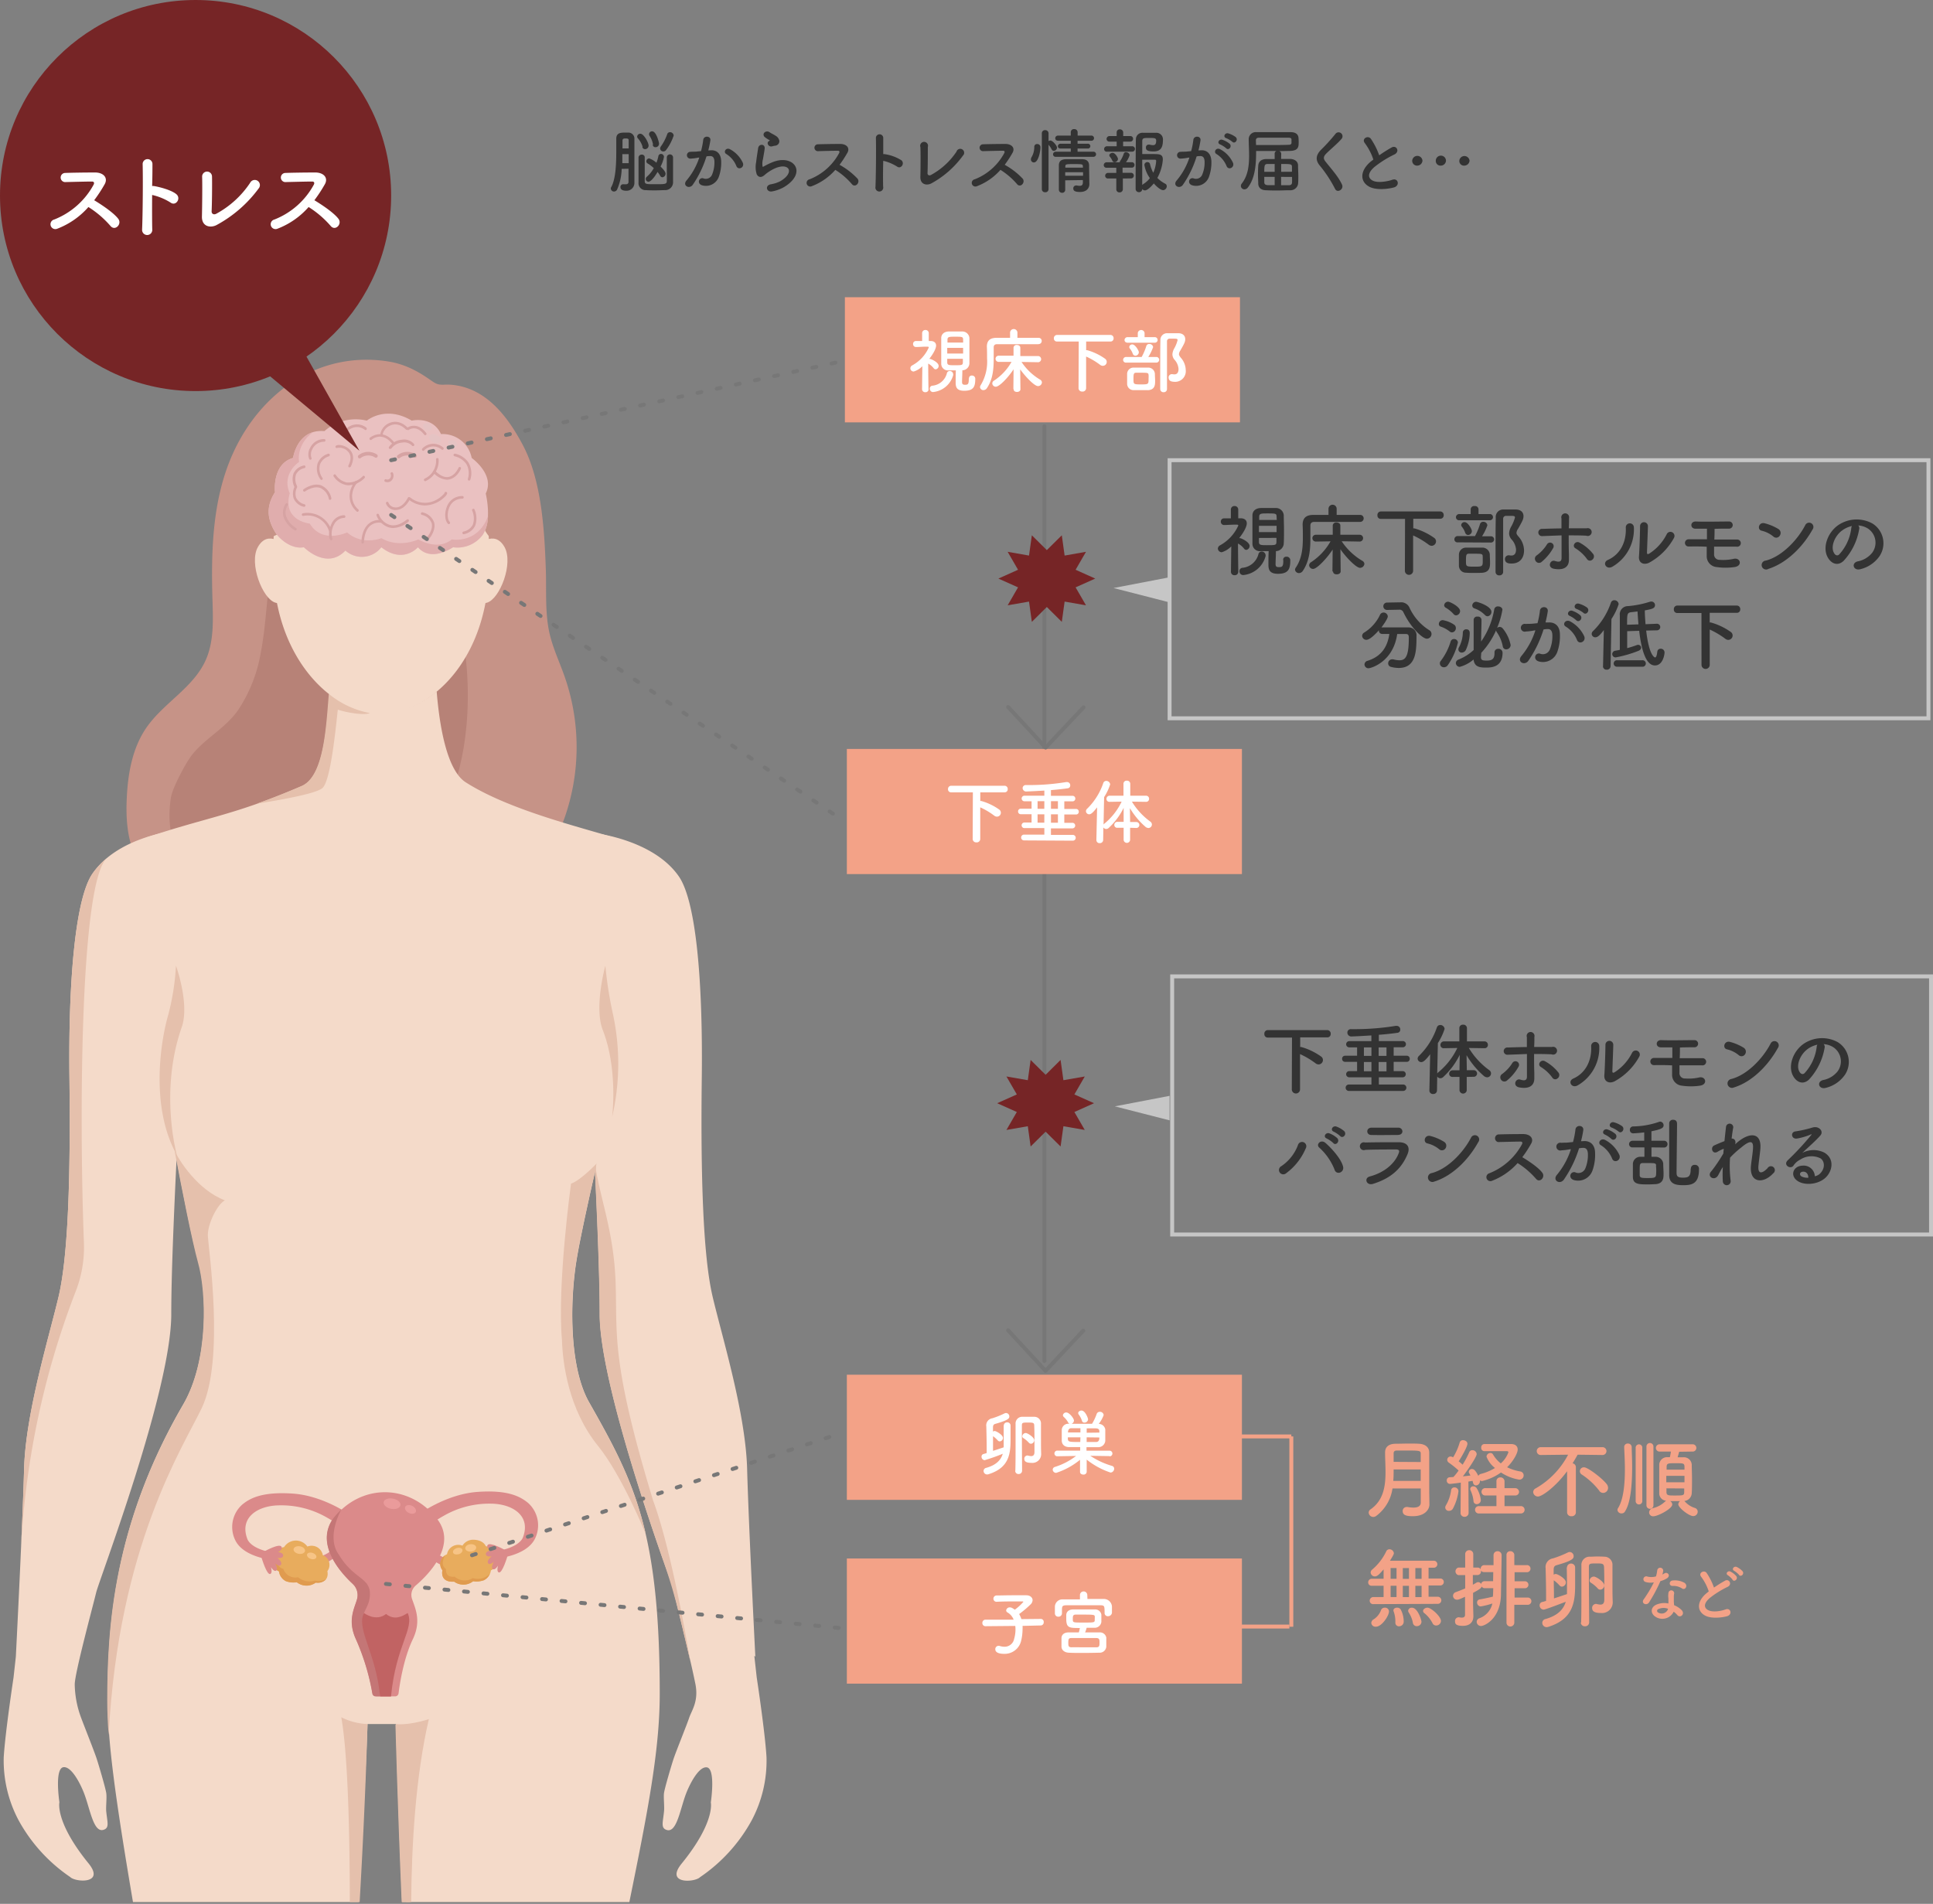 <svg xmlns="http://www.w3.org/2000/svg" xmlns:xlink="http://www.w3.org/1999/xlink" viewBox="0 0 492.99 485.65"><rect x="0" y="0" width="492.99" height="485.65" fill="#808080" stroke="none"/><defs><style>.cls-1,.cls-15,.cls-23,.cls-25,.cls-26{fill:none;}.cls-2{clip-path:url(#clip-path);}.cls-3{fill:#c69387;}.cls-4{fill:#b78277;}.cls-5{fill:#f4dac9;}.cls-6{fill:#e5c0ac;}.cls-7{fill:#db8a8a;}.cls-8{fill:#e8ac5d;}.cls-9{fill:#e09b4f;}.cls-10{fill:#c47676;}.cls-11{fill:#c16363;}.cls-12{fill:#ea9b9b;}.cls-13{fill:#f7c486;}.cls-14{fill:#333;}.cls-15,.cls-25{stroke:#777;stroke-linecap:round;stroke-linejoin:round;}.cls-16{fill:#f3a287;}.cls-17{fill:#fff;}.cls-18{fill:#eac1c1;}.cls-19{fill:#e0adad;}.cls-20{fill:#e5c3c3;}.cls-21{fill:#d6a3a3;}.cls-22{fill:#762526;}.cls-23{stroke:#c6c6c6;}.cls-23,.cls-26{stroke-miterlimit:10;}.cls-24{fill:#c6c6c6;}.cls-25{stroke-dasharray:1 4;}.cls-26{stroke:#f3a287;}</style><clipPath id="clip-path" transform="translate(-5.66)"><rect class="cls-1" y="87.8" width="201.19" height="397.39"/></clipPath></defs><g id="レイヤー_2" data-name="レイヤー 2"><g id="_饑1" data-name="ﾑ饑1"><g class="cls-2"><path class="cls-3" d="M104.63,92.2c-17.41-2.71-32.39,7.6-39.56,23.46-5.23,11.55-5.6,24.68-5.22,37.37.16,5.25.39,10.73-1.79,15.5-3.2,7-10.79,10.84-15.12,17.18-3.46,5.06-4.61,11.36-4.93,17.48-.27,5.17,0,10.52,2.18,15.21,4.62,10,16.21,14.49,26.8,17.49,18.65,5.29,39.23,9,56.9,1a49.58,49.58,0,0,0,25.37-27.2,54.48,54.48,0,0,0,.27-37.47c-1.24-3.48-2.82-6.85-3.67-10.45-1.27-5.43-.79-11.1-1-16.68-.35-10-1.09-22.5-5.83-31.51-3.84-7.3-9.44-14.69-18.26-15.43-2.06-.17-3,.35-4.54-.68C114.44,96.32,110.51,93.11,104.63,92.2Z" transform="translate(-5.66)"/><path class="cls-4" d="M75.67,140.48c-2,8.53-1.84,17.43-3.5,26a38,38,0,0,1-5.78,14.65c-3.17,4.55-8.09,7-11.56,11.17-1.73,2.09-5.23,8.76-5.59,11.2-1.45,9.66,1.48,17.32,10.22,21.45,5.15,2.43,10.93,3.14,16.62,3.34,8.4.29,17-.52,24.73-3.79,21-8.87,25.77-35.17,23.73-55.75-.62-6.29-2.58-12.09-3.8-18.22a32.3,32.3,0,0,0-7-14.79C109,130.19,99,122.33,91.39,121.63,82.4,120.8,77.33,133.42,75.67,140.48Z" transform="translate(-5.66)"/><path class="cls-5" d="M102.88,105.12c-23.41,0-27.53,12.09-27.53,38.51,0,15.83,6.42,27.27,14.17,33.39,4.26,3.35,8.91,5.1,13.13,5.09a22.78,22.78,0,0,0,14.22-5.54c7.6-6.21,13.53-17.47,13.53-32.94C130.4,115.61,126.93,105.12,102.88,105.12Z" transform="translate(-5.66)"/><path class="cls-5" d="M49.74,212s-14.1,1.56-20.5,10.87c-4.3,6.25-6.18,26.83-5.87,52.25.3,24.8-.31,45.24-2.77,55.65s-8.42,29.74-8.8,44S9.7,422.6,9.7,422.6h0l-.59,5.34S7,441.82,6.61,448.27a32.46,32.46,0,0,0,3.87,16.21,41.7,41.7,0,0,0,13.08,14.33c1.33,1.36,9,1.85,4.68-3.48-8.61-10.59-7.43-15.59-7.43-15.59s-1.32-8.75,1.08-8.95c2.06-.18,4.3,4.31,5.17,6.56,1.64,4.18,2.47,10.76,5.34,9.28,1.12-.58.62-1.93.36-4.49-.13-1.26.18-3.45,0-4.73s-1.84-6.91-2.43-8.74-3.32-8.67-4-10.53a25.33,25.33,0,0,1-1.61-8.47c0-2.84,4.66-20.07,5.47-23.44s19.15-51.35,19.15-71,2.66-62.1,2.85-72.32S49.74,212,49.74,212Z" transform="translate(-5.66)"/><path class="cls-5" d="M97.12,485.3c1.29-22.7,2.18-41.45,2.28-45.51h7.24s.5,20.17,1.59,45.63c3.49.06,7,.12,10.47.12,12.59,0,25.18-.31,37.77,0l9.63,0c4.65-22.85,7.82-38.89,7.82-53.45,0-41.48-6.56-54.21-18-74.37-5.12-9-4.92-25.77-3.22-36.23,2.15-13.17,11.69-51.85,11.69-53.72,0-4.83-.24-38.64-.24-38.64l.42-14.78c-9.76-3.09-28.67-7.47-40.13-14.79-4.91-3.13-6.73-14.78-7.41-23.21a22.82,22.82,0,0,1-14.22,5.53c-4.22,0-8.88-1.74-13.13-5.09-.71,8.8-1.41,21.29-7,23.72C65.3,208,58.9,208.33,43,213.64c2.15,19.73-1.35,34.13,3,55.58,0,0,6.68,40,10.28,52.66,2,7.22,2.86,24.77-3.89,36.37-17.71,30.45-19.27,56.67-19.27,75.27,0,10.46,1.74,23.9,6.47,51.78,15.1,0,30.21,0,45.3.35C89,485.4,93.06,485.31,97.12,485.3Z" transform="translate(-5.66)"/><path class="cls-6" d="M110.52,485.45c.13-15.22,1.15-32.39,4.51-46.91-5.63,1.75-8.39,1.24-8.39,1.24s.81,18.89,2.65,45.65Z" transform="translate(-5.66)"/><path class="cls-6" d="M57.11,359.19c5.92-12.38,1.69-40.87,1.56-43.89s2.46-8.19,4.36-9.1c-6.9-2.57-11.81-10.29-12.86-12.76,1.92,10.27,4.49,23.21,6,28.68,2.05,7.22,2.87,24.77-3.88,36.37-17.71,30.44-19.28,56.67-19.28,75.27,0,2.69.11,5.57.36,8.84h0C35.9,394.3,52.23,369.37,57.11,359.19Z" transform="translate(-5.66)"/><path class="cls-5" d="M201.15,448.27c-.37-6.45-2.49-20.33-2.49-20.33l-.62-5.55.26.21s-1.71-33.55-2.09-47.82-6.35-33.6-8.8-44-3.07-30.85-2.77-55.65c.31-25.42-1.53-45.28-5.83-51.54-6.4-9.3-21.09-11-21.09-11s-2.14,40.12-1.95,50.35,2.85,52.64,2.85,72.32c0,17.36,14.9,59.34,18.42,69,2.42,9.69,5,20.41,6,25.45.82,4.33-1,6.64-1.61,8.47s-3.4,8.7-4,10.53-2.29,7.55-2.43,8.74.16,3.47,0,4.73c-.26,2.56-.76,3.91.36,4.49,2.87,1.48,3.7-5.1,5.33-9.28.88-2.25,3.12-6.74,5.18-6.56,2.4.2,1.08,8.95,1.08,8.95s1.18,5-7.43,15.59c-4.34,5.33,3.35,4.84,4.68,3.48a41.7,41.7,0,0,0,13.08-14.33A32.34,32.34,0,0,0,201.15,448.27Z" transform="translate(-5.66)"/><path class="cls-3" d="M93.82,130c-7.79,2.46-17.65,5.53-24.59,10.37-.54-4.32.53-12.24,1.6-16.42a39.19,39.19,0,0,1,2.55-7.57c3.46-7.11,10.34-11.19,17.24-12.41,5.51-1,11.09-.37,16.58.51,2,.33,4,0,4.43,2.45.29,1.75-1.23,5.09-1.81,6.7C106.73,122.13,101.57,127.55,93.82,130Z" transform="translate(-5.66)"/><path class="cls-3" d="M122.12,126.12c-1.9-1.49-4-2.71-5.73-4.4-4.15-4-6.4-10.48-5.77-16.71a3.66,3.66,0,0,1,.44-1.6c.64-1,1.92-.9,3-.62,6.35,1.69,12,6.81,15,13.61a37.89,37.89,0,0,1,2.65,9.94c.3,2.12,1.65,8.49.64,10.36-1.36,2.52-3.19-1.95-4.21-3.41C126.34,130.86,124.36,127.88,122.12,126.12Z" transform="translate(-5.66)"/><path class="cls-6" d="M100,181.9A23.24,23.24,0,0,1,89.52,177c-.71,8.8-1.29,21-6.91,23.48-4.2,1.82-8.29,3.4-11.5,4.55,4.38-.71,15-2.43,16.78-4,2.24-1.94,3.55-17,3.93-20C94.45,181.89,98.58,182.49,100,181.9Z" transform="translate(-5.66)"/><path class="cls-6" d="M155.88,357.71c-5.12-9-4.92-25.77-3.22-36.23.85-5.19,2.84-14.34,5-23.64,0-.11,0-.24,0-.36s.11-.45.16-.67c0,0-4.13,4.33-6.53,5.13,0,0-3.57,25.94-2.31,39.88.19,5.81,1.58,17.62,9.24,27.07,6.06,7.48,12.13,22.41,12.13,22.41C167.28,378.12,162.37,369.1,155.88,357.71Z" transform="translate(-5.66)"/><path class="cls-6" d="M29.24,222.86c-4.3,6.25-6.18,26.83-5.87,52.25.3,24.8-.31,45.24-2.77,55.65s-8.42,29.74-8.8,44c-.15,5.53-.5,14-.87,22.22a211,211,0,0,1,13.94-67.31,31,31,0,0,0,2.19-12.75c-1.25-32.76-.91-91.8,5.84-98A19.78,19.78,0,0,0,29.24,222.86Z" transform="translate(-5.66)"/><path class="cls-6" d="M172.24,382.81c-10.9-35.91-9.1-42.4-9.58-55.75-.43-12-3.4-19.78-4.93-28.17a5.66,5.66,0,0,1-.09-1.09c0-.5,0-.75,0-.75a7.18,7.18,0,0,0-.29.89c.64,13.64,1.23,28,1.23,37.26,0,14.9,11,48,16.31,63.13q2.25,6.39,3.86,13c.76,3.12,1.5,6.18,2.16,9l.82,3.58S177.27,396.36,172.24,382.81Z" transform="translate(-5.66)"/><path class="cls-6" d="M110.2,485.44c-2.11-25.39-3.56-45.66-3.56-45.66l-.12.24s.5,20,1.59,45.39Z" transform="translate(-5.66)"/><path class="cls-5" d="M127.35,139.27s4.34-4.46,7,.31c2.29,4.14-1.19,13.2-4.5,14.16s-4.11-1.43-4.11-1.43Z" transform="translate(-5.66)"/><path class="cls-5" d="M78.41,139.27s-4.35-4.46-7,.31c-2.29,4.14,1.19,13.2,4.5,14.16S80,152.31,80,152.31Z" transform="translate(-5.66)"/><path class="cls-6" d="M161.78,284.91s1.55-12.08-2.39-22.16c-2.28-5.86.66-16.4.66-16.4a101.46,101.46,0,0,0,2,12.64A60,60,0,0,1,161.78,284.91Z" transform="translate(-5.66)"/><path class="cls-6" d="M50.78,294.66S46.23,278.54,52,262.05c2.09-5.93-1.46-15.7-1.46-15.7a62.32,62.32,0,0,1-2,12.64C46.76,265.09,43.79,282.23,50.78,294.66Z" transform="translate(-5.66)"/><path class="cls-6" d="M97.38,485.3c1.64-28.68,2-45.51,2-45.51a16.35,16.35,0,0,1-6.68-1.73c1.6,8.94,2.16,27.84,2.18,47.26Z" transform="translate(-5.66)"/><path class="cls-7" d="M123.69,398.46s-5.46-.39-7.37-3l-1,1.66c2.42,3,7.79,3.24,7.79,3.24A7.75,7.75,0,0,0,123.69,398.46Z" transform="translate(-5.66)"/><path class="cls-7" d="M83.34,397.9s5.45-.39,7.36-3l1,1.65c-2.43,3-7.79,3.24-7.79,3.24A7.55,7.55,0,0,1,83.34,397.9Z" transform="translate(-5.66)"/><path class="cls-8" d="M78.11,394.65A3.58,3.58,0,0,1,81.49,393a3.64,3.64,0,0,1,2.57,1.51,2.9,2.9,0,0,1,3.93,2.2,2.65,2.65,0,0,1,1.16,4.08s.83,3.13-3,2.9a4,4,0,0,1-4.82-.1,5.65,5.65,0,0,1-2.77-.27,3.28,3.28,0,0,1-1.77-2.51s-1.72-.54-1.65-3.17S78.11,394.65,78.11,394.65Z" transform="translate(-5.66)"/><path class="cls-9" d="M88.81,402.85a4.23,4.23,0,0,1-2.83.35,4.65,4.65,0,0,1-4.3-.86,3.25,3.25,0,0,1-3.79-2.2s-.42.13-1.11-.65a4.63,4.63,0,0,1-.55-4,3,3,0,0,0-.49.51l-.28.45a2.86,2.86,0,0,0-.28,1.23c-.07,2.63,1.65,3.17,1.65,3.17a3.28,3.28,0,0,0,1.77,2.51,5.65,5.65,0,0,0,2.77.27,4,4,0,0,0,4.82.1A2.83,2.83,0,0,0,88.81,402.85Z" transform="translate(-5.66)"/><path class="cls-8" d="M129.55,394.42s-.53-1.67-3.38-1.65a3.25,3.25,0,0,0-2.57,1.51,2.91,2.91,0,0,0-3.94,2.2,2.66,2.66,0,0,0-1.16,4.08s-.82,3.13,3,2.91a4,4,0,0,0,4.82-.11,5.65,5.65,0,0,0,2.77-.27,3.31,3.31,0,0,0,1.77-2.51s1.72-.54,1.65-3.17S129.55,394.42,129.55,394.42Z" transform="translate(-5.66)"/><path class="cls-7" d="M90.58,387.5c6.91-9.08,19.44-9.18,26.58,0,5.11,6.57-2,14-5.53,17a3.16,3.16,0,0,0-.89,3.36c.81,2.4,2.44,5.58.22,10.26-2.4,5-3.37,11.58-3.65,13.82a.88.88,0,0,1-.84.79h-4.7a1.23,1.23,0,0,1-1.18-1.13A58.75,58.75,0,0,0,96.38,418c-2.11-4.76-.23-7.82.37-10.06a3.92,3.92,0,0,0-1.07-3.85C92.37,401,86.15,394,90.58,387.5Z" transform="translate(-5.66)"/><path class="cls-7" d="M94.43,386.11S87.9,381.51,80.3,381s-10.83,1.1-12.91,2.85a7.66,7.66,0,0,0-1.61,9.28c2.32,4.26,9.57,4.82,9.57,4.82l.72-1.76s-5.73-.59-7.24-3.39c-2.28-5.57,2.41-8.72,8-8.8A23.33,23.33,0,0,1,89,387.09c3.14,1.75,3.62,2.68,3.62,2.68Z" transform="translate(-5.66)"/><path class="cls-7" d="M73.16,395.71s3.82-2.13,4.3-1.14c.38.77-.89,1.35-.89,1.35s1.39.11,1.31.93-1.48.56-1.48.56,1.37,1,.92,1.73-1.51-.36-1.51-.36.89,1.43.31,1.86-1.35-.87-1.35-.87.45,1.45-.17,1.73c-.89.41-2.24-4.18-2.24-4.18Z" transform="translate(-5.66)"/><path class="cls-7" d="M113.34,385.71s6.53-4.6,14.13-5.14,10.82,1.1,12.91,2.85A7.67,7.67,0,0,1,142,392.7c-2.32,4.26-9.57,4.82-9.57,4.82l-.72-1.76s5.73-.59,7.24-3.39c2.28-5.57-2.41-8.72-8-8.8a23.29,23.29,0,0,0-12.16,3.12c-3.14,1.75-3.62,2.68-3.62,2.68Z" transform="translate(-5.66)"/><path class="cls-7" d="M134.29,395.31s-3.82-2.13-4.3-1.14c-.38.77.9,1.35.9,1.35s-1.4.11-1.32.93,1.48.56,1.48.56-1.36,1.05-.92,1.72,1.51-.35,1.51-.35-.89,1.43-.31,1.86,1.35-.87,1.35-.87-.45,1.45.17,1.73c.9.41,2.24-4.18,2.24-4.18Z" transform="translate(-5.66)"/><path class="cls-10" d="M98.49,411.46l.82-1.75A7.54,7.54,0,0,0,100,407a4.67,4.67,0,0,0,0-.52,4,4,0,0,0-1.31-3.05c-1.17-1.29-4.11-2.66-6.58-6.81-3.41-4.58.56-11.45.62-11.57a19.67,19.67,0,0,0-2.19,2.42c-4.43,6.45,1.79,13.52,5.1,16.59a3.92,3.92,0,0,1,1.07,3.85c-.6,2.24-2.48,5.3-.37,10.06a58.15,58.15,0,0,1,4.27,14,.84.84,0,0,0,.74.76h1.19a44.63,44.63,0,0,0-3.42-17.53C98.56,413.84,98,412.88,98.49,411.46Z" transform="translate(-5.66)"/><path class="cls-11" d="M98.49,411.46s3,2.32,5.63.25c2.15,1.73,4.16.6,5.52-.25,1.78,4.06-3,8.14-4.26,21.3h-2.8C101.62,421.72,96.41,415.46,98.49,411.46Z" transform="translate(-5.66)"/><path class="cls-9" d="M130.58,401.47a4.27,4.27,0,0,1-4.34,1.09,3.86,3.86,0,0,1-4.63-.37c-2.52.32-2.2-1.93-2.2-1.93-1-.77-1.06-1.76-.31-3.44a2.52,2.52,0,0,0-.6,3.74s-.82,3.13,3,2.91a4,4,0,0,0,4.82-.11,5.65,5.65,0,0,0,2.77-.27A3.18,3.18,0,0,0,130.58,401.47Z" transform="translate(-5.66)"/><path class="cls-12" d="M107.8,383.91c-.1.74-1.12,1.2-2.3,1s-2-.9-2-1.64,1.12-1.2,2.29-1S107.89,383.18,107.8,383.91Z" transform="translate(-5.66)"/><path class="cls-12" d="M111.72,385.65c-.2.51-1,.65-1.73.32s-1.21-1-1-1.54,1-.65,1.73-.32S111.92,385.13,111.72,385.65Z" transform="translate(-5.66)"/><path class="cls-13" d="M86.34,397.26c-.11.43-.73.62-1.38.42s-1.08-.7-1-1.13.73-.62,1.38-.43S86.45,396.83,86.34,397.26Z" transform="translate(-5.66)"/><path class="cls-13" d="M83.45,395.64c-.07.53-.79.86-1.59.73s-1.4-.66-1.33-1.19.79-.87,1.6-.74S83.53,395.11,83.45,395.64Z" transform="translate(-5.66)"/><path class="cls-13" d="M123.59,395.34c.11.44-.33,1-1,1.14s-1.28,0-1.39-.46.34-.94,1-1.13S123.49,394.91,123.59,395.34Z" transform="translate(-5.66)"/><path class="cls-13" d="M127.11,394.74c0,.53-.56,1-1.33,1.06s-1.42-.31-1.46-.83.56-1,1.33-1.06S127.08,394.22,127.11,394.74Z" transform="translate(-5.66)"/></g><path class="cls-14" d="M164.21,43.08a13.94,13.94,0,0,1-1.15,5.24.9.9,0,0,1-.79.54.82.82,0,0,1-.83-.77.65.65,0,0,1,.11-.36c1.1-2,1.28-5.66,1.28-8.81,0-1.28,0-2.48,0-3.46v-.05c0-1.41.92-1.59,2.21-1.59.31,0,.6,0,.89,0a1.54,1.54,0,0,1,1.53,1.64v3c0,7.76,0,7.93,0,8.07v.07a2,2,0,0,1-2.08,2.06c-.4,0-1.48-.06-1.48-.94a.68.68,0,0,1,.68-.72.5.5,0,0,1,.17,0,2.87,2.87,0,0,0,.52,0,.59.59,0,0,0,.68-.65c0-.59,0-1.85,0-3.31ZM166,41.62c0-.77,0-1.55,0-2.3h-1.62c0,.75,0,1.53,0,2.3Zm0-3.76c0-.81,0-1.51,0-2s-.23-.54-.82-.54c-.31,0-.76,0-.76.54v2Zm3.55-.4a5.71,5.71,0,0,0-1.19-2.16.61.61,0,0,1-.2-.47.8.8,0,0,1,.79-.72c.94,0,2.13,2.33,2.13,3a.92.92,0,0,1-.87.94A.67.67,0,0,1,169.49,37.46Zm.54,2.76c0,.83,0,1.94,0,3s0,2.2,0,3,.45.77,2.77.77,2.83,0,2.86-.76,0-2.17,0-3.49c0-.93,0-1.85,0-2.56a.8.8,0,0,1,1.6,0c0,.83,0,1.77,0,2.71,0,1.33,0,2.64,0,3.61a2,2,0,0,1-2,2c-.81,0-1.66.06-2.49.06s-1.65,0-2.43-.06a1.77,1.77,0,0,1-1.89-1.94c0-.9,0-2.06,0-3.19s0-2.31,0-3.22a.78.78,0,0,1,.83-.71.71.71,0,0,1,.76.69Zm1,6.15a.74.74,0,0,1-.74-.73.8.8,0,0,1,.33-.6,7.73,7.73,0,0,0,1.72-2.16,9.5,9.5,0,0,0-1.54-1.17.63.63,0,0,1-.36-.56.75.75,0,0,1,.73-.74,5.46,5.46,0,0,1,1.84,1.1,9.2,9.2,0,0,0,.5-1.67.68.68,0,0,1,.69-.58A.79.79,0,0,1,175,40a8.43,8.43,0,0,1-.87,2.48c1.17,1.14,1.27,1.59,1.27,1.82a.9.9,0,0,1-.8.92.65.65,0,0,1-.56-.36,5.55,5.55,0,0,0-.68-1C173.14,44.27,171.86,46.37,171,46.37Zm1.13-9.45a5.93,5.93,0,0,0-.9-2.28.74.74,0,0,1,.67-1.14c1.08,0,1.75,2.88,1.75,3.12a.89.89,0,0,1-.85.93A.68.68,0,0,1,172.13,36.92Zm2.63,1.71a.8.8,0,0,1-.83-.75.9.9,0,0,1,.18-.51,12.52,12.52,0,0,0,1.64-3.18.71.71,0,0,1,.69-.47.94.94,0,0,1,.95.84,12.55,12.55,0,0,1-1.93,3.69A.84.84,0,0,1,174.76,38.63Z" transform="translate(-5.66)"/><path class="cls-14" d="M186.86,38.34c1.51-.12,2.66.76,2.73,2.78a10.57,10.57,0,0,1-.61,4,3.49,3.49,0,0,1-4.23,2.16c-1.42-.41-.85-2.07.25-1.8a1.72,1.72,0,0,0,2.29-1,8.11,8.11,0,0,0,.58-3.12c0-1.09-.38-1.62-1.21-1.54-.27,0-.54,0-.83.09a26.42,26.42,0,0,1-3.49,7.23c-.87,1.23-2.74.18-1.57-1.13A17.5,17.5,0,0,0,184,40.2l-.22,0a11.58,11.58,0,0,1-1.94.26.87.87,0,1,1-.06-1.73c.56-.06,1.12,0,1.77-.09l.9-.09a20.42,20.42,0,0,0,.56-2.86c.12-1.17,2-1.07,1.82.14a25.36,25.36,0,0,1-.53,2.54Zm6.62,4.06a6.43,6.43,0,0,0-2.57-3.1c-.88-.49-.09-1.84,1-1.19a7.47,7.47,0,0,1,3.2,3.42C195.59,42.72,194,43.51,193.48,42.4Z" transform="translate(-5.66)"/><path class="cls-14" d="M202.61,48.82c-1.46.29-1.93-1.49-.4-1.8a8.43,8.43,0,0,0,2.41-.77c2-1.15,2.52-2.4,2.15-3.12s-1.7-1-3.6-.12a11,11,0,0,0-2.42,1.55c-1.06,1-1.78.52-2.1-.11a6.16,6.16,0,0,1-.15-3.06c.15-1.32.38-2.7.52-3.62.18-1.15,1.82-1.12,1.66.18-.09.75-.29,1.76-.43,2.63a4.54,4.54,0,0,0-.11,1.87c.05.14.15.14.31,0,.36-.19,1.2-.66,2.05-1,5.44-2.36,9.27,2.5,3.19,6.23A9.63,9.63,0,0,1,202.61,48.82Zm-.07-11.48c-.87.21-1.52-.94-.76-1.35.09-.06.27-.15.14-.24a6.58,6.58,0,0,1-1.28-.84c-.77-.85.42-1.81,1.32-1.16.32.24.94.51,1.46.85a1.89,1.89,0,0,1,1,1.31,1.16,1.16,0,0,1-1.13,1.26A7.31,7.31,0,0,0,202.54,37.34Z" transform="translate(-5.66)"/><path class="cls-14" d="M212.71,47.49a.93.93,0,1,1-.58-1.75,14.59,14.59,0,0,0,7.54-6.69c.17-.31.09-.6-.3-.6-1.14,0-3.62.07-5.21.11a.88.88,0,0,1,0-1.75c1.32-.05,4-.09,5.78-.09,1.62,0,2.54,1,1.84,2.25a28.34,28.34,0,0,1-2,3.07,18.69,18.69,0,0,1,4.61,3.56c.72,1-.63,2.41-1.48,1.35a18.49,18.49,0,0,0-4.21-3.62A15.19,15.19,0,0,1,212.71,47.49Z" transform="translate(-5.66)"/><path class="cls-14" d="M230.89,47.6a1,1,0,1,1-1.95.07c.13-2.92.18-10,.11-12.57a.94.94,0,0,1,1.87,0c0,.88,0,2.45,0,4.21a1.56,1.56,0,0,1,.3,0,11.16,11.16,0,0,1,4.33,1.57c.93.79-.09,2.36-1.12,1.6a11.3,11.3,0,0,0-3.51-1.46C230.85,43.55,230.85,46.14,230.89,47.6Z" transform="translate(-5.66)"/><path class="cls-14" d="M243.14,46.81c-1.2.59-2.8.23-2.75-1.68s.09-6.43,0-7.63a1,1,0,1,1,1.9,0c0,1.28,0,5.31-.08,6.68,0,.51.45.69.89.45a18.35,18.35,0,0,0,6.5-5.94,1,1,0,1,1,1.65,1A24.35,24.35,0,0,1,243.14,46.81Z" transform="translate(-5.66)"/><path class="cls-14" d="M254.83,47.49a.93.93,0,1,1-.58-1.75,14.59,14.59,0,0,0,7.54-6.69c.17-.31.09-.6-.3-.6-1.14,0-3.62.07-5.21.11a.88.88,0,0,1,0-1.75c1.32-.05,4-.09,5.78-.09,1.62,0,2.54,1,1.84,2.25a28.34,28.34,0,0,1-2,3.07,18.69,18.69,0,0,1,4.61,3.56c.72,1-.63,2.41-1.48,1.35a18.49,18.49,0,0,0-4.21-3.62A15.19,15.19,0,0,1,254.83,47.49Z" transform="translate(-5.66)"/><path class="cls-14" d="M268.58,40.67a1.17,1.17,0,0,1,.18-.6,5.06,5.06,0,0,0,.68-2.59.7.7,0,0,1,.74-.74.8.8,0,0,1,.83.9c0,1-.54,3.8-1.66,3.8A.76.76,0,0,1,268.58,40.67ZM271.37,34a.78.78,0,0,1,.84-.8.81.81,0,0,1,.87.8v2a.88.88,0,0,1,.48-.15c.56,0,1.68,1.28,1.68,1.82a.86.86,0,0,1-.83.81.59.59,0,0,1-.52-.34,5.61,5.61,0,0,0-.81-1.21V48.28a.79.79,0,0,1-.87.76.78.78,0,0,1-.84-.76Zm3.56,6a.63.63,0,0,1-.7-.62.67.67,0,0,1,.7-.68l3.82,0v-.81l-2.59,0c-.49,0-.7-.29-.7-.58a.66.66,0,0,1,.7-.65l2.59,0v-.76l-3.22,0c-.51,0-.74-.3-.74-.63a.68.68,0,0,1,.74-.68h3.22l0-.87a.79.79,0,0,1,.87-.79.82.82,0,0,1,.88.79v.87h3.44a.66.66,0,1,1,0,1.31l-3.46,0v.76l2.56,0a.62.62,0,1,1,0,1.23l-2.56,0v.81l4.07,0a.65.65,0,1,1,0,1.3Zm2.4,6c0,.84,0,1.69,0,2.43v0a.74.74,0,0,1-.79.75.8.8,0,0,1-.83-.77c0-1,0-2.06,0-3.12s0-2.1,0-3.06.43-1.58,1.77-1.62c.65,0,1.37,0,2.07,0s1.44,0,2.09,0c1.2,0,1.76.6,1.78,1.53,0,.58.07,4.83.07,4.83v0c0,.87-.56,2-2.38,2-1.29,0-1.72-.3-1.72-.9a.72.72,0,0,1,.72-.76.47.47,0,0,1,.16,0,3.37,3.37,0,0,0,.77.09c.44,0,.78-.16.79-.83,0-.19,0-.43,0-.64Zm0-2.06v.89h4.55c0-.29,0-.6,0-.89Zm4.5-1.53c0-.55-.25-.55-2.31-.55-1.87,0-2.12,0-2.16.55v.36h4.49Z" transform="translate(-5.66)"/><path class="cls-14" d="M291.19,38.69H288a.66.66,0,0,1-.75-.66.72.72,0,0,1,.75-.72l2.45,0,0-1.19-1.8,0a.69.69,0,0,1-.77-.67.74.74,0,0,1,.77-.74l1.8,0v-.94a.76.76,0,0,1,.82-.77.8.8,0,0,1,.85.79v.92l1.78,0a.68.68,0,0,1,.74.7.69.69,0,0,1-.74.71l-1.8,0,0,1.19,2.33,0a.69.69,0,1,1,0,1.38Zm.84,6.84,0,2.75a.8.8,0,0,1-.85.8.78.78,0,0,1-.82-.8V45.53l-2.07,0a.7.7,0,0,1-.77-.69.74.74,0,0,1,.77-.74l2.07,0,0-1.31-2.45,0a.67.67,0,0,1-.75-.67.72.72,0,0,1,.75-.72l3.21,0h.12a.65.65,0,0,1,.15-.4,7.34,7.34,0,0,0,.88-1.82.55.55,0,0,1,.56-.36c.41,0,.93.33.93.76a6.12,6.12,0,0,1-.93,1.8h1.46a.67.67,0,0,1,.72.68.68.68,0,0,1-.72.71l-2.33,0,0,1.31,2.07,0a.72.72,0,1,1,0,1.43Zm-2.12-4.16a.61.61,0,0,1-.56-.38,4.26,4.26,0,0,0-.67-1.08.53.53,0,0,1-.1-.29c0-.36.45-.63.84-.63.69,0,1.37,1.24,1.37,1.57A.9.9,0,0,1,289.91,41.37Zm7.76,7.2a.83.83,0,0,1-.69-.36.8.8,0,0,1-.84.81.82.82,0,0,1-.85-.84s0-10.74.07-12.66a1.64,1.64,0,0,1,1.82-1.64c.47,0,1,0,1.59,0s1.15,0,1.65,0a1.67,1.67,0,0,1,1.84,1.69c0,1.84-.4,3.06-2.4,3.06s-1.94-.65-1.94-1a.68.68,0,0,1,.68-.74,1.26,1.26,0,0,1,.27,0,3.26,3.26,0,0,0,.83.14c.54,0,.83-.25.83-1.13,0-.69-.34-.71-1.87-.71-1.23,0-1.64,0-1.68.76,0,.45,0,1.75,0,3.35.63,0,1.76,0,2.68,0,1.67,0,2.57,0,2.57,1.39a11.57,11.57,0,0,1-1.4,4.7,7.79,7.79,0,0,0,2,1.47.7.7,0,0,1,.4.65,1,1,0,0,1-.92,1c-.67,0-1.78-1-2.38-1.72C299.81,46.93,298.48,48.57,297.67,48.57Zm-.15-6.5a.75.75,0,0,1,.78-.72.64.64,0,0,1,.65.49,9.15,9.15,0,0,0,.84,2.23,8.87,8.87,0,0,0,.74-3c0-.31-.23-.33-.36-.33-.7,0-2.39,0-3.2,0,0,2.43,0,5.11,0,6.46a1.71,1.71,0,0,1,.31-.27,5.9,5.9,0,0,0,1.64-1.49A8.16,8.16,0,0,1,297.52,42.07Z" transform="translate(-5.66)"/><path class="cls-14" d="M311.87,38.34c1.51-.12,2.66.76,2.74,2.78a10.77,10.77,0,0,1-.62,4,3.48,3.48,0,0,1-4.23,2.16c-1.42-.41-.84-2.07.25-1.8a1.72,1.72,0,0,0,2.29-1,7.93,7.93,0,0,0,.58-3.12c0-1.09-.38-1.62-1.21-1.54-.27,0-.54,0-.83.09a26.14,26.14,0,0,1-3.49,7.23c-.86,1.23-2.74.18-1.57-1.13A17.32,17.32,0,0,0,309,40.2l-.21,0a11.81,11.81,0,0,1-1.95.26.87.87,0,1,1-.05-1.73c.55-.06,1.11,0,1.76-.09l.9-.09a19.07,19.07,0,0,0,.56-2.86c.12-1.17,2-1.07,1.82.14a25,25,0,0,1-.52,2.54Zm6.63,4.06a6.51,6.51,0,0,0-2.58-3.1c-.88-.49-.09-1.84,1-1.19a7.42,7.42,0,0,1,3.2,3.42C320.6,42.72,319,43.51,318.5,42.4Zm-1.64-5.55c-.94-.34-.29-1.46.56-1.19a5.81,5.81,0,0,1,1.83,1c.74.7-.23,1.84-.86,1.17A6.28,6.28,0,0,0,316.86,36.85Zm1.55-1.6c-.94-.31-.36-1.46.5-1.23a6,6,0,0,1,1.89.94c.76.68-.2,1.85-.85,1.21A5.94,5.94,0,0,0,318.41,35.25Z" transform="translate(-5.66)"/><path class="cls-14" d="M332.39,40.54c.79,0,1.58,0,2.32,0,1.28.05,2,.77,2,1.62s.07,1.87.07,2.82c0,.62,0,1.21-.05,1.82a1.94,1.94,0,0,1-2.06,1.73c-1.08,0-2.1.06-3.11.06s-2,0-3-.06c-1.33,0-2-.74-2-1.71,0-.65-.06-1.33-.06-2,0-.89,0-1.79.07-2.6s.54-1.6,2-1.65c.69,0,1.43,0,2.18,0V39.21a.69.69,0,0,1,.47-.69l-2.57,0-2.63,0v.31c0,3.31-.31,6.7-2.11,9a1.1,1.1,0,0,1-.86.47.9.9,0,0,1-.92-.86,1,1,0,0,1,.23-.62c1.57-2,1.87-4.53,1.87-7.14,0-1.35-.09-2.72-.1-4.11v0a1.8,1.8,0,0,1,2-1.86c1.14,0,2.72,0,4.31,0s3.2,0,4.37,0c1.57,0,1.91.79,2,1.28a12,12,0,0,1,.06,1.37c0,1.08-.07,2.09-2.24,2.14l-2.73.05a.7.7,0,0,1,.52.69ZM326,37c1,0,2.05,0,3.06,0,2.05,0,4,0,5.35-.07.43,0,.61-.22.63-.43v-.9c0-.35-.25-.45-.67-.47-1,0-2.23,0-3.49,0-1.53,0-3.06,0-4.14,0-.51,0-.78.21-.78.7Zm4.75,4.83c-.61,0-1.2,0-1.76,0-.83,0-.89.38-.89,2h2.65Zm0,3.29H328.1c0,.45,0,.9,0,1.39s.34.7.9.72,1.14,0,1.75,0Zm1.64,0,0,2.13c.67,0,1.32,0,1.93,0s.84-.22.86-.74,0-.92,0-1.37Zm2.77-1.31c0-.42,0-.81,0-1.23,0-.73-.26-.75-2.75-.75v2Z" transform="translate(-5.66)"/><path class="cls-14" d="M346.16,48.19a32.69,32.69,0,0,0-3.82-5.85c-1.19-1.38-1.19-2.66.22-4.12a44.83,44.83,0,0,0,3.69-4.07,1,1,0,1,1,1.6,1.22c-.9,1.1-2.81,2.67-3.92,3.78-.78.78-.81,1.32-.22,2.06,1.8,2.25,3.33,3.94,4.21,5.87C348.48,48.28,346.74,49.35,346.16,48.19Z" transform="translate(-5.66)"/><path class="cls-14" d="M353.76,36.53c-.94-1.16.82-2.13,1.54-1.1a18,18,0,0,1,2.11,4.19,35.43,35.43,0,0,1,3.17-2c1.22-.68,2.16,1,.77,1.75a26.68,26.68,0,0,0-5.11,3.19c-1.78,1.51-1.84,2.86-.43,3.54,1.26.63,3.83.16,4.91-.23,1.52-.58,2.06,1.49.45,1.94-1.42.4-4.43.76-6.21-.14-2.59-1.32-2.48-4.23.43-6.56l.53-.41A14.79,14.79,0,0,0,353.76,36.53Z" transform="translate(-5.66)"/><path class="cls-14" d="M367.13,42.25a1.23,1.23,0,0,1-1.3-1.29,1.31,1.31,0,0,1,2.61,0A1.33,1.33,0,0,1,367.13,42.25Zm6,0A1.19,1.19,0,0,1,371.84,41a1.3,1.3,0,0,1,2.6,0A1.32,1.32,0,0,1,373.12,42.25Zm6,0A1.19,1.19,0,0,1,377.84,41a1.31,1.31,0,0,1,2.61,0A1.35,1.35,0,0,1,379.12,42.25Z" transform="translate(-5.66)"/><line class="cls-15" x1="266.36" y1="347.18" x2="266.36" y2="108.75"/><rect class="cls-16" x="215.48" y="75.82" width="100.76" height="31.92"/><rect class="cls-16" x="215.98" y="191.05" width="100.76" height="31.92"/><rect class="cls-16" x="215.98" y="350.68" width="100.76" height="31.92"/><rect class="cls-16" x="215.98" y="397.56" width="100.76" height="31.92"/><path class="cls-17" d="M242.49,99.31a.77.77,0,0,1-.83.74.78.78,0,0,1-.84-.74v0l.07-5.89a5.19,5.19,0,0,1-2.18,1.35.82.82,0,0,1-.4-1.56,9.66,9.66,0,0,0,4.23-4.58c0-.18-.23-.2-.36-.2h-.28c-1,0-1.62.08-2.63.09h0a.73.73,0,0,1-.74-.77.71.71,0,0,1,.72-.76l1.59,0,0-2a.79.79,0,0,1,.84-.81.8.8,0,0,1,.85.81l0,2H243c.95,0,1.4.5,1.4,1.17,0,.14,0,1.15-1.74,3.39l.14,0c.34,0,2.25.88,2.25,1.78a.87.87,0,0,1-.75.88.64.64,0,0,1-.53-.29,4.4,4.4,0,0,0-1.38-1.17c0,2.83.07,6.63.07,6.63Zm1.19.7a.83.83,0,0,1-.88-.86.72.72,0,0,1,.63-.76,4.22,4.22,0,0,0,3.71-3.12.74.74,0,0,1,.75-.63.86.86,0,0,1,.87.81.93.93,0,0,1,0,.24A5.9,5.9,0,0,1,243.68,100Zm9.11-3.49a.68.68,0,0,1,.74-.72.81.81,0,0,1,.86.88c0,2-.47,3-2.83,3-1.87,0-2.17-.9-2.17-2.07s0-2.12.05-3.13c-.65,0-1.26,0-1.85,0a1.69,1.69,0,0,1-1.88-1.72c0-1.1,0-2.31,0-3.52,0-1,0-2,0-3,0-.8.52-1.61,1.89-1.68.53,0,1.1,0,1.68,0s1.17,0,1.71,0a1.81,1.81,0,0,1,1.91,1.66c0,1,0,2.14,0,3.26s0,2.19,0,3.24a1.84,1.84,0,0,1-1.8,1.74c0,1.12-.08,2.13-.08,3,0,.47.17.69.72.69.72,0,1-.07,1-1.43v-.18Zm-1.5-9.87c0-.76-.25-.76-2.08-.76-1.43,0-1.91,0-1.91.78l0,.72h4Zm0,2.09h-4.05v1.44h4.05Zm-4.05,2.79c0,.29,0,.59,0,.88,0,.74.43.76,1.78.76,2,0,2.2,0,2.21-.78,0-.28,0-.57,0-.86Z" transform="translate(-5.66)"/><path class="cls-17" d="M270.48,87.8c-1,0-2.81,0-4.71,0-2.33,0-4.74,0-5.82,0-.63,0-.86.33-.86.83V89c0,.81,0,1.66,0,2.51,0,2.55-.19,5.22-1.72,7.49a1.08,1.08,0,0,1-.89.52.85.85,0,0,1-.88-.77.84.84,0,0,1,.14-.44,11.63,11.63,0,0,0,1.66-6.86c0-1,0-2-.05-3v0c0-1.46.7-2.23,2.34-2.27.9,0,2.19,0,3.58,0v-1.4a.94.94,0,0,1,1.87,0v1.4c2.15,0,4.23,0,5.35,0a.78.78,0,0,1,.85.79.8.8,0,0,1-.85.81Zm-6.37,11.4.05-5c-1.29,2-3.6,4.45-4.53,4.45a.89.89,0,0,1-.9-.85.87.87,0,0,1,.46-.72,13.92,13.92,0,0,0,4.45-4.77l-3.38,0h0a.79.79,0,0,1,0-1.57h0l3.89,0,0-2.11h0A.76.76,0,0,1,265,88c.45,0,.88.23.88.72h0l0,2.11,4.43,0h0a.79.79,0,1,1,0,1.57h0l-4.12-.07a14.63,14.63,0,0,0,4.75,4.52.85.85,0,0,1,.45.7,1,1,0,0,1-1,.94c-.94,0-3.28-2.49-4.54-4.27l.06,5.06c0,.47-.43.7-.88.7s-.85-.21-.85-.68Z" transform="translate(-5.66)"/><path class="cls-17" d="M280.78,87.12h-5.55a.76.76,0,0,1-.79-.81.81.81,0,0,1,.79-.87H288.9a.8.8,0,0,1,.77.85.77.77,0,0,1-.77.83h-6.23v2.21a1.24,1.24,0,0,1,.27,0,14.73,14.73,0,0,1,4.53,2.16,1,1,0,0,1,.45.83,1,1,0,0,1-1,1,1.15,1.15,0,0,1-.66-.23,18.19,18.19,0,0,0-3.6-2.14V99a.88.88,0,0,1-1,.88.87.87,0,0,1-.93-.88Z" transform="translate(-5.66)"/><path class="cls-17" d="M292.89,92.5a.7.7,0,0,1-.79-.68.75.75,0,0,1,.79-.76h3.94A15,15,0,0,0,298,88.32a.73.73,0,0,1,.75-.57.93.93,0,0,1,1,.79,11.92,11.92,0,0,1-1.23,2.52h2.06a.72.72,0,1,1,0,1.44Zm.38-5.08c-.56,0-.81-.34-.81-.68a.76.76,0,0,1,.81-.74h2.57l0-1.1v0a.88.88,0,0,1,1.73,0v0l0,1.1h2.62a.71.71,0,1,1,0,1.42Zm3.54,12.1c-.72,0-1.44,0-2,0a1.62,1.62,0,0,1-1.69-1.66c0-.38,0-.7,0-1,0-.5,0-.93,0-1.47a1.62,1.62,0,0,1,1.64-1.62c.5,0,1.11,0,1.71,0s1.47,0,2,0a1.7,1.7,0,0,1,1.73,1.55c0,.64.06,1.2.06,1.78,0,1,0,2.29-1.77,2.43C298.07,99.51,297.44,99.52,296.81,99.52Zm-2.23-9.23a4.45,4.45,0,0,0-.74-1.35.7.7,0,0,1-.18-.44.76.76,0,0,1,.8-.64c.73,0,1.65,1.58,1.65,2a.92.92,0,0,1-.86.88A.74.74,0,0,1,294.58,90.29Zm4,5.36c0-.57-.33-.57-1.93-.57h-1.24c-.63,0-.67.35-.67,1.64s0,1.34,1.95,1.34,1.9-.06,1.9-1.59C298.61,96.23,298.61,96,298.6,95.65Zm5.11.69a.85.85,0,0,1,.79-.9h.18a2.29,2.29,0,0,0,.51.06c.3,0,1.06-.07,1.06-1.37a3.87,3.87,0,0,0-1-2.34,2.16,2.16,0,0,1-.56-1.39,3.45,3.45,0,0,1,.44-1.47,8.56,8.56,0,0,0,.88-2.16c0-.38-.25-.38-1.24-.38-.29,0-.58,0-.83,0a.64.64,0,0,0-.63.7c0,1.08,0,2.18,0,3.29,0,2.4,0,4.88,0,7.4v1.48a.8.8,0,0,1-.85.79.81.81,0,0,1-.88-.79c0-7.65,0-10.07.05-12.42A1.7,1.7,0,0,1,303.39,85c.48,0,1,0,1.56,0,.4,0,.79,0,1.19,0,1.21,0,1.8.66,1.8,1.51,0,.68-.2,1.08-1.26,2.93a1.89,1.89,0,0,0-.34.89c0,.28.16.52.48.93a4.9,4.9,0,0,1,1.25,3.14,2.71,2.71,0,0,1-2.81,3C304.43,97.38,303.71,97.2,303.71,96.34Z" transform="translate(-5.66)"/><path class="cls-17" d="M253.78,202.12h-5.55a.76.76,0,0,1-.79-.81.81.81,0,0,1,.79-.87H261.9a.8.8,0,0,1,.77.85.77.77,0,0,1-.77.83h-6.23v2.21a1.24,1.24,0,0,1,.27,0,14.73,14.73,0,0,1,4.53,2.16,1,1,0,0,1,.45.83,1,1,0,0,1-1,1,1.15,1.15,0,0,1-.66-.23,18.19,18.19,0,0,0-3.6-2.14V214a.88.88,0,0,1-1,.88.87.87,0,0,1-.93-.88Z" transform="translate(-5.66)"/><path class="cls-17" d="M266.83,214.38a.74.74,0,1,1,0-1.48l5.18,0v-1.66l-5.09,0a.71.71,0,1,1,0-1.42h1.83v-2.12H266a.68.68,0,0,1-.69-.71.67.67,0,0,1,.69-.7h2.75V204.4h-1.82a.71.71,0,1,1,0-1.42l5.08,0v-1.31c-1.71.1-3.35.19-4.54.23a.9.9,0,0,1-1-.86.79.79,0,0,1,.87-.78H268a57.41,57.41,0,0,0,9.56-.76h.22a.8.8,0,0,1,.83.84.7.7,0,0,1-.58.74c-1.22.18-2.77.34-4.34.47V203l5.51,0a.71.71,0,0,1,0,1.42h-2.1v1.94h3a.67.67,0,0,1,.69.7.68.68,0,0,1-.69.71h-3v2.12h2.07a.71.71,0,0,1,0,1.42l-5.48,0v1.66l5.58,0a.74.74,0,0,1,0,1.48Zm5.18-10h-1.73v1.94H272Zm0,3.35h-1.73v2.12H272Zm3.46-3.35H273.7v1.94h1.77Zm0,3.35H273.7v2.14l1.77,0Z" transform="translate(-5.66)"/><path class="cls-17" d="M293.88,211.16v3.11a.83.83,0,0,1-1.65,0v-3.11h-1.57a.72.72,0,0,1-.81-.72.78.78,0,0,1,.81-.8h1.57v-.45l0-3.11a17.2,17.2,0,0,1-3.8,5.11.89.89,0,0,1-.65.27.87.87,0,0,1-.72-.39l-.05,3.18a.83.83,0,0,1-.88.83.79.79,0,0,1-.85-.81v0l.18-8.32c-1.15,1.5-1.64,1.77-2,1.77a.82.82,0,0,1-.84-.79.88.88,0,0,1,.3-.63,16.56,16.56,0,0,0,4.11-6.52.8.8,0,0,1,.77-.58,1,1,0,0,1,1,.89,13.78,13.78,0,0,1-1.55,3.25l-.14,7a.9.9,0,0,1,.23-.25,16.35,16.35,0,0,0,4.38-5.6l-3.06.05h0a.73.73,0,0,1-.81-.75.8.8,0,0,1,.83-.81h3.51v-3.06a.78.78,0,0,1,.85-.78.81.81,0,0,1,.88.78v3.06h4a.76.76,0,0,1,.8.79.74.74,0,0,1-.78.77h0l-3.6-.05a17.46,17.46,0,0,0,4.72,5.11.89.89,0,0,1,.38.72.9.9,0,0,1-.88.9,1.27,1.27,0,0,1-.73-.28,19.35,19.35,0,0,1-4-4.79l.05,3.08v.46h1.6a.76.76,0,1,1,0,1.52Z" transform="translate(-5.66)"/><path class="cls-17" d="M261.66,363.66a.83.83,0,0,1,.88-.83.81.81,0,0,1,.85.83v.52c0,.86,0,2.22,0,3.19,0,3.78-.56,7.11-5.62,8.69a1.06,1.06,0,0,1-.34.06.9.9,0,0,1-.92-.89.81.81,0,0,1,.67-.79c2.66-.74,3.78-2.1,4.23-3.6a47.48,47.48,0,0,1-4.63,1.64.86.86,0,0,1-.79-.9.66.66,0,0,1,.52-.68c.24-.06.51-.15.79-.24,0-.41,0-.83,0-1.24,0-1.8-.05-3.73-.09-5.42v-.11a1.82,1.82,0,0,1,1.53-2.1,21.61,21.61,0,0,0,3.12-1.25,1,1,0,0,1,.38-.09.86.86,0,0,1,.84.87c0,.45-.11.91-3.49,1.87-.54.14-.68.38-.68,1v1a.76.76,0,0,1,.45-.15c.37,0,2.1,1,2.1,1.75a.9.9,0,0,1-.83.9.7.7,0,0,1-.52-.27,7,7,0,0,0-1.19-1.06c0,1,0,2,0,3v.74c1.13-.36,2.25-.74,2.72-.9,0-.4,0-.81,0-1.21,0-.95,0-2.43,0-4.35Zm2.95,11.52c.06-1.8.06-4.18.06-6.41v-5.53a1.7,1.7,0,0,1,1.83-1.83c.44,0,.89,0,1.37,0s1,0,1.57,0a1.7,1.7,0,0,1,1.71,1.85c0,.85,0,1.93,0,2.9,0,2.5,0,3.37.05,4.68v.07a2.23,2.23,0,0,1-2.47,2.25c-1.24,0-1.83-.3-1.83-1a.8.8,0,0,1,.7-.87.68.68,0,0,1,.2,0,3.72,3.72,0,0,0,.84.15c.49,0,.85-.24.85-1.05,0,0,0-1,0-2.41s0-3.06-.06-4.32c0-.78-.37-.78-1.62-.78s-1.53,0-1.53.74c0,.38,0,1,0,1.82,0,3.21.05,8.89.05,9.74a.84.84,0,0,1-.88.83.81.81,0,0,1-.87-.81Zm3.44-7.16a6.5,6.5,0,0,0-1.4-1.18.52.52,0,0,1-.27-.46.91.91,0,0,1,.88-.83c.47,0,2.18,1.08,2.18,1.84a.91.91,0,0,1-.83.9A.72.72,0,0,1,268.05,368Z" transform="translate(-5.66)"/><path class="cls-17" d="M288.68,371.44l-4.95-.08a19.83,19.83,0,0,0,5.55,2.58.74.74,0,0,1,.54.7,1,1,0,0,1-.92,1,19.75,19.75,0,0,1-6.09-3.3l0,3.12h0a.77.77,0,0,1-.85.69c-.43,0-.85-.22-.85-.69h0l0-3.08a18.62,18.62,0,0,1-6.07,3.33.86.86,0,0,1-.9-.81.76.76,0,0,1,.6-.71,17.3,17.3,0,0,0,5.36-2.79l-4.77.08h0a.71.71,0,0,1-.75-.72.72.72,0,0,1,.77-.72h5.8v-.9c-1,0-2.13,0-2.79,0-1.24,0-1.86-.69-1.91-1.59,0-.43,0-.93,0-1.42s0-1,0-1.4a1.65,1.65,0,0,1,1.87-1.53h.13a.67.67,0,0,1-.38-.36,5.31,5.31,0,0,0-1.13-1.41.65.65,0,0,1-.2-.41.84.84,0,0,1,.88-.71c.77,0,1.94,1.52,1.94,2.06a.92.92,0,0,1-.64.83c1.18,0,2.41,0,3.67,0h1.58a13.24,13.24,0,0,0,1.17-2.47.83.83,0,0,1,.8-.59.94.94,0,0,1,1,.83,8.26,8.26,0,0,1-1.26,2.25,1.71,1.71,0,0,1,1.67,1.4c0,.43,0,.95,0,1.48s0,1,0,1.46a1.78,1.78,0,0,1-1.87,1.6c-.77,0-1.94,0-2.92,0v.9h5.89a.72.72,0,1,1,0,1.44Zm-7.47-7.12c-.81,0-1.6,0-2.31,0s-.86.61-.86,1.08h3.17Zm0,2.33H278c0,1.19,0,1.19,3.17,1.19Zm1-3.75a.6.6,0,0,1-.61-.48,5.3,5.3,0,0,0-.85-1.62.68.68,0,0,1-.11-.33c0-.38.42-.65.85-.65.95,0,1.67,1.93,1.67,2.25A.92.92,0,0,1,282.2,362.9Zm3.83,2.54c0-.13,0-.25,0-.38,0-.43-.29-.68-.87-.7s-1.53,0-2.36,0v1.12Zm-3.24,1.21v1.19c.81,0,1.62,0,2.38,0s.86-.61.86-1.15Z" transform="translate(-5.66)"/><path class="cls-17" d="M266.45,414.75a6.56,6.56,0,0,1,0,.9,12.67,12.67,0,0,1-.36,2.9,4.3,4.3,0,0,1-4.29,3.33c-1.8,0-2.3-.57-2.3-1.17a.85.85,0,0,1,.84-.88,1.06,1.06,0,0,1,.34.06,4.21,4.21,0,0,0,1.16.18,2.46,2.46,0,0,0,2.46-2,8.54,8.54,0,0,0,.35-2.39,6.77,6.77,0,0,0-.06-.92l-7.58.07h0a.78.78,0,0,1-.81-.82.8.8,0,0,1,.83-.85l7.15,0a3.67,3.67,0,0,0-1.55-1.83.62.62,0,0,1-.36-.53.9.9,0,0,1,.95-.77,1.28,1.28,0,0,1,.49.11,5,5,0,0,1,.76.48,12.46,12.46,0,0,0,2.19-2c0-.07-.09-.11-.3-.11h-1.57c-1.57,0-3.4,0-4.95.09h0a.78.78,0,0,1-.82-.8.81.81,0,0,1,.84-.81c1.12,0,2.5-.05,3.85-.05s2.69,0,3.7,0,1.6.61,1.6,1.25a1.57,1.57,0,0,1-.43,1,26,26,0,0,1-3,2.54,7,7,0,0,1,.58,1.29l4.95-.05h0a.75.75,0,0,1,.74.83.78.78,0,0,1-.75.84Z" transform="translate(-5.66)"/><path class="cls-17" d="M283,407.88c1.44,0,2.88,0,4.25,0a2.08,2.08,0,0,1,2,1.89c0,.27,0,.63,0,1s0,.48,0,.66a1,1,0,0,1-1,.85.81.81,0,0,1-.88-.79v0c0-1.8,0-2-1.11-2-1.43,0-3.14,0-4.79,0-1.37,0-2.7,0-3.8,0s-1.12.31-1.17,1v1.08h0a.86.86,0,0,1-.92.83.83.83,0,0,1-.88-.84c0-.24,0-.53,0-.83s0-.65,0-.94a1.92,1.92,0,0,1,2.09-1.8c1.38,0,2.84,0,4.3,0v-1.19a.94.94,0,0,1,1.87,0Zm-.59,8.53c1.22,0,2.46,0,3.67,0a1.64,1.64,0,0,1,1.73,1.33c0,.32,0,.72,0,1.14s0,.82,0,1.18a1.69,1.69,0,0,1-1.8,1.53q-2.29.06-4.38.06c-1.2,0-2.36,0-3.42-.06s-1.8-.66-1.83-1.51c0-.27,0-.59,0-.94s0-.93,0-1.27c0-.71.5-1.44,1.8-1.46.81,0,1.71,0,2.62,0,.11-.38.2-.77.27-1.12-2.68,0-3.47,0-3.47-2.3,0-.34,0-.69,0-1,0-.71.5-1.41,1.74-1.44.78,0,1.7,0,2.67,0s1.94,0,2.86,0a1.6,1.6,0,0,1,1.68,1.31c0,.27,0,.59,0,.92s0,.65,0,.93a1.69,1.69,0,0,1-1.75,1.52c-.67,0-1.35,0-2,0A7.06,7.06,0,0,1,282.4,416.41Zm-.44,3.8c1.07,0,2.18,0,3.35,0,.76,0,.76-.5.76-1.19s0-1.15-.79-1.17l-3,0c-1.18,0-2.32,0-3.42,0-.7,0-.75.38-.75,1.21s.07,1.12.77,1.15C279.86,420.19,280.88,420.21,282,420.21Zm2.9-7.33c0-.14,0-.31,0-.45,0-.5-.17-.56-2.63-.56-.78,0-1.55,0-2.24,0s-.73.43-.73,1c0,.16,0,.31,0,.45.06.58.24.58,2.76.58s2.81,0,2.83-.58C284.86,413.19,284.86,413,284.86,412.88Z" transform="translate(-5.66)"/><path class="cls-14" d="M321.46,145.91a.85.85,0,0,1-.92.82.86.86,0,0,1-.94-.82v0l.08-6.54a5.7,5.7,0,0,1-2.42,1.5,1,1,0,0,1-1-.92,1,1,0,0,1,.52-.82,10.77,10.77,0,0,0,4.7-5.08c0-.2-.26-.22-.4-.22h-.32c-1.08,0-1.8.08-2.92.1h0a.82.82,0,0,1-.82-.86.79.79,0,0,1,.8-.84l1.76,0,0-2.24a.89.89,0,0,1,.94-.91.9.9,0,0,1,.94.91l0,2.22h.62c1.06,0,1.56.56,1.56,1.3,0,.16,0,1.28-1.94,3.76l.16,0c.38,0,2.5,1,2.5,2a1,1,0,0,1-.84,1,.7.7,0,0,1-.58-.32,4.86,4.86,0,0,0-1.54-1.3c0,3.14.08,7.36.08,7.36Zm1.32.78a.93.93,0,0,1-1-1,.8.8,0,0,1,.7-.84,4.67,4.67,0,0,0,4.12-3.46.84.84,0,0,1,.84-.7,1,1,0,0,1,1,.9,1.17,1.17,0,0,1,0,.26A6.54,6.54,0,0,1,322.78,146.69Zm10.13-3.88a.76.76,0,0,1,.82-.8.91.91,0,0,1,1,1c0,2.18-.52,3.36-3.14,3.36-2.09,0-2.43-1-2.43-2.3s0-2.36.06-3.48c-.72,0-1.4,0-2.06,0a1.88,1.88,0,0,1-2.08-1.92c0-1.22,0-2.56,0-3.9,0-1.1,0-2.22,0-3.32,0-.88.58-1.78,2.1-1.86.58,0,1.22,0,1.86,0s1.3,0,1.9,0a2,2,0,0,1,2.13,1.84c0,1.16.06,2.38.06,3.62s0,2.44-.06,3.6a2.06,2.06,0,0,1-2,1.94c0,1.24-.09,2.36-.09,3.32,0,.52.18.76.8.76.81,0,1.17-.08,1.17-1.58v-.22Zm-1.67-11c0-.84-.28-.84-2.32-.84-1.58,0-2.12,0-2.12.86l0,.8h4.48Zm0,2.32h-4.5v1.6h4.5Zm-4.5,3.1c0,.32,0,.66,0,1,0,.82.48.84,2,.84,2.25,0,2.44,0,2.46-.86,0-.32,0-.64,0-1Z" transform="translate(-5.66)"/><path class="cls-14" d="M352.57,133.13c-1.09,0-3.13,0-5.25,0-2.58,0-5.26,0-6.46,0-.7,0-1,.36-1,.92v.46c0,.9,0,1.84,0,2.78,0,2.84-.22,5.8-1.92,8.32a1.19,1.19,0,0,1-1,.58,1,1,0,0,1-1-.86.92.92,0,0,1,.16-.48c1.58-2.28,1.84-5,1.84-7.62,0-1.14,0-2.24-.06-3.3v-.06c0-1.62.78-2.48,2.6-2.52,1,0,2.44,0,4,0v-1.56a1,1,0,0,1,2.08,0v1.56c2.38,0,4.7,0,5.95,0a.87.87,0,0,1,.94.88.89.89,0,0,1-.94.9Zm-7.09,12.66.06-5.6c-1.44,2.2-4,4.94-5,4.94a1,1,0,0,1-1-.94,1,1,0,0,1,.52-.8,15.48,15.48,0,0,0,4.94-5.3l-3.76.06h0a.87.87,0,0,1,0-1.74h0l4.32,0,0-2.34v0a.85.85,0,0,1,.94-.8c.5,0,1,.26,1,.8v0l0,2.34,4.93,0h0a.87.87,0,1,1,0,1.74h0l-4.59-.08a16.21,16.21,0,0,0,5.28,5,.94.94,0,0,1,.51.78,1.12,1.12,0,0,1-1.11,1c-1,0-3.64-2.76-5-4.74l.06,5.62c0,.52-.48.78-1,.78s-.94-.24-.94-.76Z" transform="translate(-5.66)"/><path class="cls-14" d="M364,132.37h-6.16a.84.84,0,0,1-.88-.9.89.89,0,0,1,.88-1H373a.88.88,0,0,1,.86.94.85.85,0,0,1-.86.92H366.1v2.46a1.54,1.54,0,0,1,.3,0,16.32,16.32,0,0,1,5,2.4,1.09,1.09,0,0,1,.5.92,1.13,1.13,0,0,1-1.1,1.12,1.28,1.28,0,0,1-.74-.26,20.71,20.71,0,0,0-4-2.38v9a1.05,1.05,0,0,1-2.1,0Z" transform="translate(-5.66)"/><path class="cls-14" d="M377.46,138.35a.78.78,0,0,1-.88-.76.83.83,0,0,1,.88-.84h4.38a16.33,16.33,0,0,0,1.26-3,.82.82,0,0,1,.84-.64A1,1,0,0,1,385,134a13.13,13.13,0,0,1-1.36,2.8h2.28a.8.8,0,1,1,0,1.6Zm.42-5.64a.79.79,0,0,1-.9-.76.84.84,0,0,1,.9-.82h2.86l0-1.22v0a.86.86,0,0,1,1-.82.87.87,0,0,1,1,.82v0l0,1.22h2.9a.79.79,0,1,1,0,1.58Zm3.94,13.44c-.8,0-1.6,0-2.2-.06a1.79,1.79,0,0,1-1.88-1.84c0-.42,0-.78,0-1.12,0-.56,0-1,0-1.64a1.81,1.81,0,0,1,1.82-1.8c.56,0,1.24,0,1.9,0,.82,0,1.64,0,2.24,0a1.9,1.9,0,0,1,1.92,1.72c0,.72.06,1.34.06,2,0,1.08,0,2.54-2,2.7C383.22,146.13,382.52,146.15,381.82,146.15Zm-2.48-10.26a5.19,5.19,0,0,0-.82-1.5.72.72,0,0,1-.2-.48.84.84,0,0,1,.88-.72c.82,0,1.84,1.76,1.84,2.28a1,1,0,0,1-1,1A.81.81,0,0,1,379.34,135.89Zm4.46,6c0-.64-.36-.64-2.14-.64-.52,0-1,0-1.38,0-.7,0-.74.38-.74,1.82s0,1.48,2.16,1.48,2.12-.06,2.12-1.76C383.82,142.49,383.82,142.19,383.8,141.85Zm5.68.76a.94.94,0,0,1,.88-1,.68.68,0,0,1,.2,0,2.81,2.81,0,0,0,.56.06c.34,0,1.19-.08,1.19-1.52a4.31,4.31,0,0,0-1.15-2.6,2.36,2.36,0,0,1-.62-1.54,3.82,3.82,0,0,1,.49-1.64,9.89,9.89,0,0,0,1-2.4c0-.42-.29-.42-1.39-.42-.32,0-.64,0-.92,0a.73.73,0,0,0-.7.78c0,1.2,0,2.42,0,3.66,0,2.66,0,5.42,0,8.22v1.64a.89.89,0,0,1-.94.88.9.9,0,0,1-1-.88c0-8.5,0-11.18.06-13.8a1.89,1.89,0,0,1,2-2.12c.54,0,1.12,0,1.74,0,.44,0,.88,0,1.33,0,1.34,0,2,.74,2,1.68,0,.76-.22,1.2-1.4,3.26a2.08,2.08,0,0,0-.39,1c0,.32.19.58.55,1a5.42,5.42,0,0,1,1.38,3.48c0,2.06-1.18,3.36-3.13,3.36C390.28,143.77,389.48,143.57,389.48,142.61Z" transform="translate(-5.66)"/><path class="cls-14" d="M397.3,143.09a1,1,0,0,1,.26-1.4,10,10,0,0,0,2.66-2.86.91.91,0,1,1,1.54,1,12.46,12.46,0,0,1-3,3.56A1,1,0,0,1,397.3,143.09Zm1.76-6.34a.93.93,0,1,1,0-1.84c1.58-.06,3.22-.1,4.84-.12,0-1.06,0-2,0-2.52a1,1,0,1,1,1.92-.08c0,.62,0,1.54-.06,2.58,1.54,0,3.06,0,4.54,0a1,1,0,1,1-.08,1.88c-1.48-.08-3-.08-4.48-.08,0,1.62,0,3.36.06,4.74,0,.64,0,.94,0,1.5,0,1.58-1,2.78-3.82,2.28-1.78-.32-1-2.38.22-2,.82.26,1.7.4,1.72-.7,0-1.42,0-3.72,0-5.82C402.28,136.63,400.66,136.69,399.06,136.75Zm11.32,5.82a10.34,10.34,0,0,0-2.92-2.7c-1-.58,0-2.1,1.12-1.42a11.26,11.26,0,0,1,3.45,2.94,1.05,1.05,0,0,1-.32,1.42A.88.88,0,0,1,410.38,142.57Z" transform="translate(-5.66)"/><path class="cls-14" d="M415.74,142.83c3-1.32,4.74-4.4,4.56-8.22a1,1,0,1,1,2.06-.16,11,11,0,0,1-5.5,10.12C415.32,145.43,414.22,143.51,415.74,142.83Zm10.5.72c-1.3.64-2.72.12-2.58-1.6s.28-6.56.28-7.74a1,1,0,1,1,2,0c0,.78-.22,6.06-.24,6.74,0,.44.22.48.6.26a12.64,12.64,0,0,0,4.47-5,1,1,0,1,1,1.82,1A15.88,15.88,0,0,1,426.24,143.55Z" transform="translate(-5.66)"/><path class="cls-14" d="M436.34,139.41a.92.92,0,1,1-.06-1.84H441c0-1,0-1.9,0-2.7-1.16,0-2.2,0-2.92,0-1.44,0-1.42-1.92.12-1.84,2.1.1,6.22,0,8.4,0a.91.91,0,1,1,.12,1.82c-1,0-2.36,0-3.78.06,0,.8,0,1.74-.06,2.72,2.12,0,4.25,0,5.79,0a.92.92,0,1,1-.14,1.82l-5.71,0c0,.64,0,1.28,0,1.86a1.36,1.36,0,0,0,1.44,1.5,12.16,12.16,0,0,0,3.58-.26c1.71-.38,2.29,1.82.19,2.1a15.91,15.91,0,0,1-4.57,0,2.76,2.76,0,0,1-2.52-2.84c0-.8,0-1.58,0-2.34C439.26,139.37,437.64,139.39,436.34,139.41Z" transform="translate(-5.66)"/><path class="cls-14" d="M457.92,136.85a7.38,7.38,0,0,0-3-1.48c-1.2-.28-.7-2.3.82-1.88A12.68,12.68,0,0,1,459.3,135a1.18,1.18,0,0,1,.26,1.66A1.06,1.06,0,0,1,457.92,136.85Zm-1.24,8.26A1.14,1.14,0,1,1,456,143c4-1,8.07-5.16,10.09-9.08a1.09,1.09,0,1,1,1.82,1.18C465.43,139.55,461.28,143.65,456.68,145.11Z" transform="translate(-5.66)"/><path class="cls-14" d="M479.82,135a15.68,15.68,0,0,1-4,8.1c-1.54,1.42-3.22.64-4.1-1.08-1.26-2.48.08-6.2,2.76-8.06a8.37,8.37,0,0,1,8.65-.46,5.92,5.92,0,0,1,1.86,8.4,8.36,8.36,0,0,1-4.88,3.3c-1.77.46-2.39-1.56-.67-2a6.19,6.19,0,0,0,3.73-2.24,4.32,4.32,0,0,0-1.1-6.12,5.19,5.19,0,0,0-2.48-.8A1,1,0,0,1,479.82,135Zm-4.44.38c-1.86,1.44-2.86,4.1-2,5.64.3.58.82.88,1.32.44a12,12,0,0,0,3.1-6.66,1.41,1.41,0,0,1,.18-.62A6.63,6.63,0,0,0,475.38,135.39Z" transform="translate(-5.66)"/><path class="cls-14" d="M362,161.73c-1,7.14-6.7,8.74-7.34,8.74a1,1,0,0,1-1-1,1,1,0,0,1,.76-.9c3.74-1.16,5.14-3.82,5.58-6.86l-1.8,0a.81.81,0,0,1-.86-.82v-.12c-.9,1-2.32,2.44-3.2,2.44a1.06,1.06,0,0,1-1.08-1,1,1,0,0,1,.54-.86,10.6,10.6,0,0,0,4-4.48,1,1,0,0,1,.92-.62,1.08,1.08,0,0,1,1.08,1c0,.66-1.52,2.68-1.62,2.8a1,1,0,0,1,.26,0c.84,0,1.78,0,2.74,0,1.32,0,2.68,0,3.82,0a2,2,0,0,1,2.12,2.2c0,3.88-.11,8.14-4.54,8.14a8,8,0,0,1-2-.28.91.91,0,0,1-.68-.92,1,1,0,0,1,1-1,1.54,1.54,0,0,1,.3,0,6.18,6.18,0,0,0,1.56.24c1.4,0,2.4-.68,2.4-5.62v-.3c0-.56-.28-.78-.7-.78Zm-2.6-6.14h0a.94.94,0,0,1,0-1.88l3.28-.06h.08a2.33,2.33,0,0,1,2.32,1.24,13.33,13.33,0,0,0,5.09,5.86,1.09,1.09,0,0,1,.58,1,1.21,1.21,0,0,1-1.18,1.18c-1.12,0-4.15-2.86-6-6.78a1.08,1.08,0,0,0-1.14-.62h-.1Z" transform="translate(-5.66)"/><path class="cls-14" d="M375.44,161.13a7.73,7.73,0,0,0-2.32-1.28.68.68,0,0,1-.5-.66,1,1,0,0,1,1-1,7.27,7.27,0,0,1,2.92,1.18,1,1,0,0,1,.42.84,1.06,1.06,0,0,1-.92,1.1A.83.83,0,0,1,375.44,161.13Zm-1.56,9.08a1,1,0,0,1-1-1,.93.93,0,0,1,.22-.6,15.57,15.57,0,0,0,2.54-5,.87.87,0,0,1,.84-.6.94.94,0,0,1,1,.92,16.81,16.81,0,0,1-2.56,5.72A1.16,1.16,0,0,1,373.88,170.21Zm2.48-13.58a8.14,8.14,0,0,0-2-1.62.74.74,0,0,1-.38-.62,1,1,0,0,1,1-.9c.48,0,3.06,1.28,3.06,2.4a1.11,1.11,0,0,1-1,1.08A.86.86,0,0,1,376.36,156.63Zm7,10.94c0,.82.36.94,1.46.94,1.48,0,2-.46,2-2a.9.9,0,0,1,.95-1,1,1,0,0,1,1.1,1c0,3.78-3,3.78-4.19,3.78-1.48,0-3-.08-3.2-2.06a9.1,9.1,0,0,1-3.52,1.88,1,1,0,0,1-1-1,1,1,0,0,1,.68-.86,12.42,12.42,0,0,0,3.86-2.44c0-2.54,0-5.66,0-7.7a.86.86,0,0,1,1-.82.87.87,0,0,1,1,.84v0c0,1.5-.08,3.56-.1,5.52a20.21,20.21,0,0,0,3.35-8.22.92.92,0,0,1,1-.74c.52,0,1.08.32,1.08.86a20.14,20.14,0,0,1-1.36,4.64.94.94,0,0,1,.66-.26,1,1,0,0,1,.8.4,9.48,9.48,0,0,1,2,4.22,1.13,1.13,0,0,1-1.12,1.1.87.87,0,0,1-.88-.76,9.41,9.41,0,0,0-1.52-3.62.9.9,0,0,1-.18-.5,20.76,20.76,0,0,1-3.79,5.76Zm-4.88-1.1a.83.83,0,0,1-.88-.8,1.07,1.07,0,0,1,.14-.52,8.36,8.36,0,0,0,1-3.8.83.83,0,0,1,.88-.82c.48,0,.88.24.88,1a10.74,10.74,0,0,1-1,4.28A1.19,1.19,0,0,1,378.5,166.47Zm5.9-9.58a6.9,6.9,0,0,0-2.7-1.7.77.77,0,0,1-.54-.74,1,1,0,0,1,1-.94c.36,0,3.89,1.1,3.89,2.58a1.11,1.11,0,0,1-1,1.12A.86.86,0,0,1,384.4,156.89Z" transform="translate(-5.66)"/><path class="cls-14" d="M400.5,158.79c1.68-.14,3,.84,3,3.08a11.91,11.91,0,0,1-.68,4.46,3.88,3.88,0,0,1-4.7,2.4c-1.58-.46-.94-2.3.28-2a1.91,1.91,0,0,0,2.54-1.08,8.93,8.93,0,0,0,.64-3.46c0-1.22-.42-1.8-1.34-1.72-.3,0-.6.06-.92.1a29.47,29.47,0,0,1-3.88,8c-1,1.36-3,.2-1.74-1.26a19.3,19.3,0,0,0,3.54-6.5l-.24,0a13.57,13.57,0,0,1-2.16.28,1,1,0,1,1-.06-1.92c.62-.06,1.24,0,2-.1l1-.1a21.35,21.35,0,0,0,.62-3.18c.14-1.3,2.18-1.18,2,.16a26.35,26.35,0,0,1-.58,2.82Zm7.37,4.5a7.18,7.18,0,0,0-2.86-3.44c-1-.54-.11-2,1.14-1.32a8.29,8.29,0,0,1,3.56,3.8C410.21,163.65,408.41,164.53,407.87,163.29Zm-1.82-6.16c-1-.38-.32-1.62.62-1.32a6.41,6.41,0,0,1,2,1.12c.82.78-.26,2-1,1.3A6.89,6.89,0,0,0,406.05,157.13Zm1.72-1.78c-1-.34-.4-1.62.56-1.36a6.64,6.64,0,0,1,2.1,1c.84.76-.22,2.06-.94,1.34A7,7,0,0,0,407.77,155.35Z" transform="translate(-5.66)"/><path class="cls-14" d="M414.5,169.85l.2-9.12c-1,1.32-1.58,1.84-2.16,1.84a.91.91,0,0,1-.94-.88,1,1,0,0,1,.34-.7,18.44,18.44,0,0,0,4.56-7.24.9.9,0,0,1,.86-.64,1.1,1.1,0,0,1,1.12,1,15.69,15.69,0,0,1-1.84,3.8l-.22,12a.92.92,0,0,1-1,.92.88.88,0,0,1-.94-.9Zm11-9c.74,6.54,2.2,6.86,2.26,6.86.4,0,.52-1,.58-1.5a.81.81,0,0,1,.84-.72.94.94,0,0,1,1,1c0,.36-.36,3.26-2.46,3.26-1.24,0-3.14-1.18-4-8.84l-3.06.1c0,1.46,0,3.06,0,4.32a23,23,0,0,0,2.4-.76.93.93,0,0,1,.38-.08.76.76,0,0,1,.78.72c0,.3-.19.6-.66.8a30.78,30.78,0,0,1-5.8,1.68.85.85,0,0,1-.92-.84.89.89,0,0,1,.78-.86c.34-.06.74-.12,1.16-.22,0-.8,0-2,0-3.3,0-2.06,0-4.36,0-5.48a2.09,2.09,0,0,1,2.12-2.38,24.91,24.91,0,0,0,5.45-1.08,1.31,1.31,0,0,1,.46-.08.91.91,0,0,1,.94.9c0,.82-.68,1-2.6,1.36,0,1.16.1,2.36.18,3.52l2.92-.12h0a.84.84,0,1,1,0,1.68Zm-7.33,9.22a.83.83,0,1,1,0-1.64h6.28a.83.83,0,1,1,0,1.64Zm5.36-10.8c-.1-1.18-.18-2.32-.24-3.3-.54.08-1.08.14-1.6.2-1.06.12-1.06.5-1.06,3.2Z" transform="translate(-5.66)"/><path class="cls-14" d="M439.6,156.37h-6.16a.84.84,0,0,1-.88-.9.89.89,0,0,1,.88-1h15.19a.88.88,0,0,1,.86.94.85.85,0,0,1-.86.92H441.7v2.46a1.54,1.54,0,0,1,.3,0,16.35,16.35,0,0,1,5.05,2.4,1.09,1.09,0,0,1,.5.92,1.13,1.13,0,0,1-1.1,1.12,1.28,1.28,0,0,1-.74-.26,21.09,21.09,0,0,0-4-2.38v9a1.05,1.05,0,0,1-2.1,0Z" transform="translate(-5.66)"/><path class="cls-14" d="M335.17,264.67H329a.84.84,0,0,1-.88-.9.89.89,0,0,1,.88-1h15.18a.88.88,0,0,1,.86.94.85.85,0,0,1-.86.92h-6.92v2.46a1.54,1.54,0,0,1,.3,0,16.32,16.32,0,0,1,5,2.4,1.09,1.09,0,0,1,.5.92,1.13,1.13,0,0,1-1.1,1.12,1.28,1.28,0,0,1-.74-.26,20.71,20.71,0,0,0-4-2.38v9a1.05,1.05,0,0,1-2.1,0Z" transform="translate(-5.66)"/><path class="cls-14" d="M349.67,278.29a.82.82,0,1,1,0-1.64l5.76,0v-1.84l-5.66,0a.79.79,0,1,1,0-1.58h2v-2.36h-3.06a.75.75,0,0,1-.76-.78.74.74,0,0,1,.76-.78h3.06v-2.14h-2a.79.79,0,1,1,0-1.58l5.64,0v-1.46c-1.9.12-3.72.22-5,.26a1,1,0,0,1-1.12-1,.87.87,0,0,1,1-.86H351a65,65,0,0,0,10.62-.84,1,1,0,0,1,.24,0,.9.9,0,0,1,.92.94.78.78,0,0,1-.64.82c-1.36.2-3.08.38-4.82.52v1.6l6.12,0a.79.79,0,0,1,0,1.58l-2.34,0v2.16h3.34a.74.74,0,0,1,.76.78.75.75,0,0,1-.76.78h-3.34v2.36h2.3a.79.79,0,0,1,0,1.58l-6.08,0v1.84l6.2,0a.82.82,0,0,1,0,1.64Zm5.76-11.1h-1.92v2.16h1.92Zm0,3.72h-1.92v2.36h1.92Zm3.84-3.72h-2v2.16h2Zm0,3.72h-2v2.38l2,0Z" transform="translate(-5.66)"/><path class="cls-14" d="M379.73,274.71v3.46a.93.93,0,0,1-1.84,0v-3.46h-1.74a.81.81,0,0,1-.9-.8.87.87,0,0,1,.9-.88h1.74v-.5l.06-3.46a19.11,19.11,0,0,1-4.22,5.68,1,1,0,0,1-.72.3.94.94,0,0,1-.8-.44l-.06,3.54a.92.92,0,0,1-1,.92.88.88,0,0,1-.94-.9v0l.2-9.24c-1.28,1.66-1.82,2-2.26,2a.91.91,0,0,1-.94-.88,1,1,0,0,1,.34-.7,18.44,18.44,0,0,0,4.56-7.24.9.9,0,0,1,.86-.64,1.1,1.1,0,0,1,1.12,1,15.53,15.53,0,0,1-1.72,3.62l-.16,7.74a1.14,1.14,0,0,1,.26-.28,18.13,18.13,0,0,0,4.86-6.22l-3.4.06h0a.81.81,0,0,1-.9-.84.89.89,0,0,1,.92-.9h3.9v-3.4a.87.87,0,0,1,.94-.86.9.9,0,0,1,1,.86v3.4h4.46a.85.85,0,0,1,.88.88.82.82,0,0,1-.86.86h0l-4-.06a19.26,19.26,0,0,0,5.24,5.68,1,1,0,0,1,.42.8,1,1,0,0,1-1,1,1.33,1.33,0,0,1-.8-.32,21.34,21.34,0,0,1-4.44-5.32l.06,3.42V273h1.78a.84.84,0,1,1,0,1.68Z" transform="translate(-5.66)"/><path class="cls-14" d="M388.47,275.39a1,1,0,0,1,.26-1.4,10,10,0,0,0,2.66-2.86.91.91,0,1,1,1.54,1,12.46,12.46,0,0,1-3,3.56A1,1,0,0,1,388.47,275.39Zm1.76-6.34a.93.93,0,1,1,0-1.84c1.58-.06,3.22-.1,4.84-.12,0-1.06,0-2,0-2.52a1,1,0,1,1,1.92-.08c0,.62,0,1.54-.06,2.58,1.54,0,3.06,0,4.54,0a1,1,0,1,1-.08,1.88c-1.48-.08-3-.08-4.48-.08,0,1.62,0,3.36.06,4.74,0,.64,0,.94,0,1.5,0,1.58-1,2.78-3.82,2.28-1.78-.32-1-2.38.22-2,.82.26,1.7.4,1.72-.7,0-1.42,0-3.72,0-5.82C393.45,268.93,391.83,269,390.23,269.05Zm11.32,5.82a10.34,10.34,0,0,0-2.92-2.7c-1-.58,0-2.1,1.12-1.42a11.12,11.12,0,0,1,3.44,2.94,1.05,1.05,0,0,1-.32,1.42A.87.87,0,0,1,401.55,274.87Z" transform="translate(-5.66)"/><path class="cls-14" d="M406.91,275.13c3-1.32,4.74-4.4,4.56-8.22a1,1,0,1,1,2.06-.16,11,11,0,0,1-5.5,10.12C406.49,277.73,405.39,275.81,406.91,275.13Zm10.5.72c-1.3.64-2.72.12-2.58-1.6s.28-6.56.28-7.74a1,1,0,1,1,2,0c0,.78-.22,6.06-.24,6.74,0,.44.22.48.6.26a12.62,12.62,0,0,0,4.46-5,1,1,0,1,1,1.82,1A15.85,15.85,0,0,1,417.41,275.85Z" transform="translate(-5.66)"/><path class="cls-14" d="M427.51,271.71a.92.92,0,1,1-.06-1.84h4.72c0-1,0-1.9,0-2.7-1.16,0-2.2,0-2.92,0-1.44,0-1.42-1.92.12-1.84,2.1.1,6.22,0,8.4,0a.91.91,0,1,1,.12,1.82c-1,0-2.36,0-3.78.06,0,.8,0,1.74-.06,2.72,2.12,0,4.24,0,5.78,0a.92.92,0,1,1-.14,1.82l-5.7,0c0,.64,0,1.28,0,1.86a1.36,1.36,0,0,0,1.44,1.5,12.16,12.16,0,0,0,3.58-.26c1.7-.38,2.28,1.82.18,2.1a15.84,15.84,0,0,1-4.56,0,2.76,2.76,0,0,1-2.52-2.84c0-.8,0-1.58,0-2.34C430.43,271.67,428.81,271.69,427.51,271.71Z" transform="translate(-5.66)"/><path class="cls-14" d="M449.09,269.15a7.38,7.38,0,0,0-3-1.48c-1.2-.28-.7-2.3.82-1.88a12.68,12.68,0,0,1,3.52,1.52,1.18,1.18,0,0,1,.26,1.66A1.06,1.06,0,0,1,449.09,269.15Zm-1.24,8.26a1.14,1.14,0,1,1-.68-2.16c4-1,8.06-5.16,10.08-9.08a1.09,1.09,0,1,1,1.82,1.18C456.59,271.85,452.45,276,447.85,277.41Z" transform="translate(-5.66)"/><path class="cls-14" d="M471,267.31a15.75,15.75,0,0,1-4,8.1c-1.54,1.42-3.22.64-4.1-1.08-1.26-2.48.08-6.2,2.76-8.06a8.36,8.36,0,0,1,8.64-.46,5.92,5.92,0,0,1,1.86,8.4,8.36,8.36,0,0,1-4.88,3.3c-1.76.46-2.38-1.56-.66-2a6.2,6.2,0,0,0,3.72-2.24,4.32,4.32,0,0,0-1.1-6.12,5.19,5.19,0,0,0-2.48-.8A1,1,0,0,1,471,267.31Zm-4.44.38c-1.86,1.44-2.86,4.1-2,5.64.3.58.82.88,1.32.44a12,12,0,0,0,3.1-6.66,1.41,1.41,0,0,1,.18-.62A6.63,6.63,0,0,0,466.55,267.69Z" transform="translate(-5.66)"/><path class="cls-14" d="M332.43,297.49a11.22,11.22,0,0,0,4.24-5.34,1.09,1.09,0,1,1,2,.8,15.27,15.27,0,0,1-5,6.34A1.1,1.1,0,1,1,332.43,297.49Zm13.58.84a15,15,0,0,0-3.86-5.56c-1-.82.38-2.26,1.58-1.2,1.74,1.54,4,4.12,4.46,6C348.59,299.07,346.49,299.89,346,298.33Zm-2-7.92c-1-.42-.22-1.64.7-1.3a6.25,6.25,0,0,1,2,1.22c.78.84-.38,2-1,1.26A7,7,0,0,0,344,290.41Zm1.82-1.72c-1-.4-.3-1.62.64-1.32a6.45,6.45,0,0,1,2,1.16c.8.8-.32,2-1,1.28A7.33,7.33,0,0,0,345.83,288.69Z" transform="translate(-5.66)"/><path class="cls-14" d="M355.81,302c-1.64.5-2.38-1.48-.78-1.9,3.94-1.06,6.48-3.48,7.38-6,.2-.54.1-.86-.66-.88-2,0-5.76,0-7.9.1a1,1,0,1,1-.06-1.88c2.58-.06,5.94-.08,8.66-.06,2,0,3,1.14,2.16,3.1C363.21,297.79,360.77,300.47,355.81,302Zm6.36-12.48c-1.88,0-4.64.06-6.8,0-1.32,0-1.4-1.88.14-1.86,1.92,0,4.72,0,6.74,0a1,1,0,0,1,1.08.92C363.33,289.05,363,289.51,362.17,289.51Z" transform="translate(-5.66)"/><path class="cls-14" d="M372.69,293.15a7.38,7.38,0,0,0-3-1.48c-1.2-.28-.7-2.3.82-1.88a12.68,12.68,0,0,1,3.52,1.52,1.18,1.18,0,0,1,.26,1.66A1.06,1.06,0,0,1,372.69,293.15Zm-1.24,8.26a1.14,1.14,0,1,1-.68-2.16c4-1,8.06-5.16,10.08-9.08a1.09,1.09,0,1,1,1.82,1.18C380.19,295.85,376.05,300,371.45,301.41Z" transform="translate(-5.66)"/><path class="cls-14" d="M386.09,301.25a1,1,0,1,1-.64-1.94,16.26,16.26,0,0,0,8.38-7.44c.18-.34.1-.66-.34-.66-1.26,0-4,.08-5.78.12a1,1,0,0,1,0-1.94c1.46-.06,4.4-.1,6.42-.1,1.8,0,2.82,1.14,2,2.5a32,32,0,0,1-2.22,3.4c1.66,1,4.2,2.68,5.12,4,.8,1.12-.7,2.68-1.64,1.5a20.81,20.81,0,0,0-4.68-4A16.9,16.9,0,0,1,386.09,301.25Z" transform="translate(-5.66)"/><path class="cls-14" d="M409.47,291.09c1.68-.14,3,.84,3,3.08a11.91,11.91,0,0,1-.68,4.46,3.88,3.88,0,0,1-4.7,2.4c-1.58-.46-.94-2.3.28-2A1.91,1.91,0,0,0,410,298a8.93,8.93,0,0,0,.64-3.46c0-1.22-.42-1.8-1.34-1.72-.3,0-.6.06-.92.1a29.47,29.47,0,0,1-3.88,8c-1,1.36-3,.2-1.74-1.26a19.3,19.3,0,0,0,3.54-6.5l-.24,0a13.57,13.57,0,0,1-2.16.28,1,1,0,1,1-.06-1.92c.62-.06,1.24,0,2-.1l1-.1a21.35,21.35,0,0,0,.62-3.18c.14-1.3,2.18-1.18,2,.16a26.35,26.35,0,0,1-.58,2.82Zm7.36,4.5a7.18,7.18,0,0,0-2.86-3.44c-1-.54-.1-2,1.14-1.32a8.29,8.29,0,0,1,3.56,3.8C419.17,296,417.37,296.83,416.83,295.59ZM415,289.43c-1-.38-.32-1.62.62-1.32a6.41,6.41,0,0,1,2,1.12c.82.78-.26,2-1,1.3A6.89,6.89,0,0,0,415,289.43Zm1.72-1.78c-1-.34-.4-1.62.56-1.36a6.64,6.64,0,0,1,2.1,1c.84.76-.22,2.06-.94,1.34A7,7,0,0,0,416.73,287.65Z" transform="translate(-5.66)"/><path class="cls-14" d="M426.85,292.69v2.4c.38,0,.72,0,1,0a1.94,1.94,0,0,1,2,1.76c0,.8.08,1.74.08,2.58,0,1,0,2.44-2,2.64-.5,0-1.14.06-1.82.06-2.48,0-4,0-4-1.94,0-.46,0-1,0-1.6s0-1.18,0-1.66a1.86,1.86,0,0,1,1.88-1.84c.34,0,.7,0,1.06,0v-2.4h-3a.84.84,0,0,1-.92-.84A.87.87,0,0,1,422,291h3v-2.14c-1.24.16-2.48.24-2.82.24a.82.82,0,0,1-.84-.86.84.84,0,0,1,.8-.9,20.75,20.75,0,0,0,6.62-1.16,1,1,0,0,1,.32-.06.91.91,0,0,1,.86.92c0,.64-.4,1-3.1,1.54V291H430a.85.85,0,0,1,.94.86.86.86,0,0,1-.94.86Zm1.18,4.66c0-.66-.32-.66-2.1-.66-.48,0-1,0-1.32,0-.76,0-.76.42-.76,1.84,0,.42,0,.86,0,1.22,0,.7.48.76,2,.76,2,0,2.2-.08,2.2-1.4C428.09,298.55,428.05,297.89,428,297.35Zm8.88.8a.9.9,0,0,1,.94-1,1,1,0,0,1,1.12,1.08c0,3.72-1.76,4.1-4,4.1-1.64,0-3.6-.16-3.6-2.58,0-.86,0-12.66,0-13.28a.92.92,0,0,1,1-.82c1,0,1,.78,1,1.12,0,1.8-.12,10.66-.12,12.4,0,.82.24,1.24,1.6,1.24s2-.22,2-2.16v-.14Z" transform="translate(-5.66)"/><path class="cls-14" d="M443.85,299.81c-.9,1.58-2.92.36-1.82-.94a1.64,1.64,0,0,1,.16-.18,39.27,39.27,0,0,0,3-4.46c0-.4.06-.78.1-1.18a7.4,7.4,0,0,0-1.52.72c-1.38.88-2-1.08-.92-1.58.72-.34,1.68-.74,2.62-1.1.14-1.5.3-2.84.4-3.72a.93.93,0,0,1,1.84.2c-.14.72-.28,1.72-.42,2.88.64-.08,1.2.52.9,1.46.24-.22.48-.44.7-.62,3.1-2.54,6-2.36,5.74,1.62-.08,1.2-.4,3.32-.5,4.46-.2,2.28,1,2,2.32.62a1,1,0,1,1,1.44,1.32c-2.54,2.78-6.12,2.46-5.66-2,.1-1.06.46-3.22.52-4.42.06-1.42-.24-2.5-3-.18a24,24,0,0,0-2.86,2.6,29.37,29.37,0,0,0,.16,5.94,1,1,0,1,1-2,.16,31.36,31.36,0,0,1,0-3.7C444.53,298.47,444.17,299.23,443.85,299.81Z" transform="translate(-5.66)"/><path class="cls-14" d="M469.71,299.49c1.46-1.3,1.4-3.2.26-4a5.26,5.26,0,0,0-5.22.34,4.4,4.4,0,0,0-1.68,1.5c-.72,1.06-2.72-.12-1.48-1.34a70.85,70.85,0,0,0,6-6.46c.22-.28,0-.2-.14-.12a16,16,0,0,1-3.36,1c-1.58.34-1.88-1.64-.52-1.8a30.92,30.92,0,0,0,4.4-1c1.6-.46,2.92,1,1.92,2.08-.64.72-1.44,1.5-2.24,2.24s-1.6,1.46-2.32,2.16a6.13,6.13,0,0,1,5.62-.06c2.88,1.72,1.94,5.24-.16,6.76s-5.1,1.5-6.62.5c-2.12-1.38-1.18-3.86,1.18-3.94a2.84,2.84,0,0,1,3.16,2.7A2.7,2.7,0,0,0,469.71,299.49Zm-4.26-.6c-.88.08-.92.9-.28,1.24a3.6,3.6,0,0,0,1.68.3C466.87,299.51,466.33,298.81,465.45,298.89Z" transform="translate(-5.66)"/><path class="cls-16" d="M370.22,383.77c0,1.3-1.17,3-4.23,3-1.6,0-2.59-.24-2.59-1.3a1,1,0,0,1,1-1.05,1,1,0,0,1,.24,0,8.38,8.38,0,0,0,1.5.15c1,0,1.87-.28,1.87-1.27s0-2.31,0-3.61H360.8a10.6,10.6,0,0,1-4.14,7,1.23,1.23,0,0,1-.77.27,1.16,1.16,0,0,1-1.16-1.1,1,1,0,0,1,.48-.84c3.28-2.27,3.81-5.87,3.81-9.51,0-1.71-.11-3.43-.11-5s1.14-2.2,2.64-2.22c1,0,2.24-.05,3.45-.05.88,0,1.76,0,2.51.05,1.5.06,2.64.77,2.66,2.22V372c0,2.07,0,4.27,0,6.23,0,.86,0,1.67,0,2.42l.05,3.1ZM368,374.84h-6.91c0,1,0,1.93-.09,2.92h7Zm0-1.89c0-.77,0-1.52,0-2.18s-.33-.75-2.91-.75c-1.12,0-2.27,0-3.19,0-.51,0-.81.2-.81.71,0,.68,0,1.43,0,2.18Z" transform="translate(-5.66)"/><path class="cls-16" d="M375.25,385.4a.89.89,0,0,1-1-.84,1.19,1.19,0,0,1,.19-.59,10,10,0,0,0,1.3-3.78.84.84,0,0,1,.88-.77,1,1,0,0,1,1,1,13,13,0,0,1-1.45,4.49A1.11,1.11,0,0,1,375.25,385.4Zm2.91.46.06-7.66c-.22.05-2.46.33-2.77.33a.82.82,0,0,1-.81-.88.76.76,0,0,1,.7-.81l1-.07a15.34,15.34,0,0,0,1.32-1.65,21.52,21.52,0,0,0-2.48-2,.88.88,0,0,1-.42-.73.85.85,0,0,1,.86-.85,1.18,1.18,0,0,1,.63.22,14.9,14.9,0,0,0,1.68-3.77.81.81,0,0,1,.85-.61c.55,0,1.13.35,1.13.9,0,.88-1.92,4.05-2.23,4.49a12.23,12.23,0,0,1,1,.86,23.6,23.6,0,0,0,1.68-3.15.82.82,0,0,1,.81-.55,1.07,1.07,0,0,1,1.1,1c0,.77-2.49,4.35-3.52,5.67.73-.06,1.41-.15,1.94-.22-.4-.7-.44-.77-.44-.92a.79.79,0,0,1,.83-.73c.44,0,.9.31,1.61,1.76a1,1,0,0,1,.7-.52,13,13,0,0,0,3.55-1.5,6.58,6.58,0,0,1-2.16-2.9,1,1,0,0,1,1-.93.73.73,0,0,1,.64.35,8,8,0,0,0,2,2.31,7,7,0,0,0,1.94-2.83c0-.2-.22-.29-.35-.29h-.88c-1.41,0-3.52,0-4.91,0h0a.81.81,0,0,1-.79-.9.83.83,0,0,1,.77-.92l2.75,0c1.45,0,3,0,4.05,0,1.27,0,1.73.66,1.73,1.41,0,.94-1.14,3-2.7,4.51a12.09,12.09,0,0,0,3.39,1.08,1,1,0,0,1,.83,1,1.08,1.08,0,0,1-1.14,1.08,11.85,11.85,0,0,1-4.64-1.82,13.61,13.61,0,0,1-4.78,2.17,1,1,0,0,1-.59-.17.78.78,0,0,1,0,.22,1.07,1.07,0,0,1-1,1.08c-.35,0-.66-.22-.77-.73a4,4,0,0,0-.11-.44l-1.06.18.05,8a1,1,0,0,1-1.06,1,1,1,0,0,1-1-1Zm3.3-3a8.51,8.51,0,0,0-.73-2.64,1.1,1.1,0,0,1-.11-.4.75.75,0,0,1,.79-.68,1,1,0,0,1,.82.42,7.4,7.4,0,0,1,1.1,3.08,1.05,1.05,0,0,1-1,1.06A.82.82,0,0,1,381.46,382.87Zm1.43,3.21a.94.94,0,1,1,0-1.87l4.42,0,0-2.72-2.77,0a.94.94,0,1,1,0-1.87l2.77,0,0-1.74a.94.94,0,0,1,1-1,1,1,0,0,1,1.06,1l0,1.74,2.71,0a1,1,0,0,1,1,.94.94.94,0,0,1-1,.93l-2.71,0,0,2.72,4.09,0a.94.94,0,1,1,0,1.87Z" transform="translate(-5.66)"/><path class="cls-16" d="M405.33,375.3c-2.95,4-6.4,6.45-7.42,6.45a1.22,1.22,0,0,1-1.23-1.15,1.07,1.07,0,0,1,.66-.94,21.16,21.16,0,0,0,8.25-8.58l-7,.08h0a1,1,0,0,1-1-1,1,1,0,0,1,1-1h15.78a1,1,0,0,1,1,1,1,1,0,0,1-1,1h0l-6.36-.08c-.4.74-.84,1.49-1.28,2.2a1,1,0,0,1,.84.94l0,11.55a1,1,0,0,1-1.12,1,1,1,0,0,1-1.12-1Zm8.23,5a18.25,18.25,0,0,0-4.45-4.14,1,1,0,0,1-.52-.86,1,1,0,0,1,1.07-1c1,0,4.73,2.88,5.81,4.33a1.55,1.55,0,0,1,.31.9,1.28,1.28,0,0,1-1.21,1.3A1.22,1.22,0,0,1,413.56,380.34Z" transform="translate(-5.66)"/><path class="cls-16" d="M419.17,386.06a1,1,0,0,1-1-.88.88.88,0,0,1,.16-.48c1.43-2.27,1.74-6.34,1.74-9.88,0-2.31-.14-4.4-.18-5.64v-.06a.87.87,0,0,1,.92-.88.92.92,0,0,1,1,.94c0,1,.11,2.89.11,5,0,4-.28,8.93-1.78,11.31A1,1,0,0,1,419.17,386.06Zm3.65-16.68a.85.85,0,1,1,1.69,0v13.45a.85.85,0,1,1-1.69,0Zm2.75-.39a.89.89,0,0,1,1.78,0V384a.89.89,0,0,1-1.78,0Zm8.34,1.34c-.11.46-.27,1-.4,1.41.51,0,1,0,1.45,0a2,2,0,0,1,2.16,1.87c0,1,.07,2.35.07,3.67s0,2.62-.07,3.61a2.09,2.09,0,0,1-1.91,2,1,1,0,0,1,.17.14,5.63,5.63,0,0,0,2.49,1.62,1,1,0,0,1,.77.95,1.13,1.13,0,0,1-1.12,1.14c-1.15,0-3.83-2.17-3.83-3a1.09,1.09,0,0,1,.46-.83h-.75c-.61,0-1.23,0-1.8,0a1,1,0,0,1,.55.88c0,1.07-3.66,3-4.82,3a1,1,0,0,1-1.08-1,1.17,1.17,0,0,1,1-1.08,6.66,6.66,0,0,0,3.08-1.69,1.17,1.17,0,0,1,.27-.2,1.89,1.89,0,0,1-1.77-1.93c0-1,0-2.25,0-3.57s0-2.66,0-3.72a2,2,0,0,1,2.12-1.89l.59,0c.11-.44.18-.86.27-1.43H429a.93.93,0,1,1,0-1.85h8.27a.93.93,0,1,1,0,1.85Zm1.36,6.14h-4.64v1.65h4.64Zm0-1.57c0-.28,0-.57,0-.81-.05-.84-.31-.84-2.38-.84-1.8,0-2.13.05-2.18.86,0,.24,0,.51,0,.79Zm-4.6,4.76c0,.35,0,.68,0,1,.05.81.49.83,2,.83,2.29,0,2.51,0,2.53-.86,0-.28,0-.61,0-.94Z" transform="translate(-5.66)"/><path class="cls-16" d="M355.94,409.2a.86.86,0,0,1-.95-.86.93.93,0,0,1,.95-.95h2.59v-2.88h-3a.84.84,0,0,1-.93-.86.91.91,0,0,1,.93-.92h3v-2.4c-1.27,1.52-1.73,1.8-2.2,1.8a1.07,1.07,0,0,1-1.1-1,1,1,0,0,1,.4-.75,14,14,0,0,0,3.59-4.67.85.85,0,0,1,.79-.5,1.13,1.13,0,0,1,1.14,1c0,.2-.11.51-1,1.92h11.2a.89.89,0,1,1,0,1.78H370v2.75h3a.89.89,0,1,1,0,1.78h-3v2.88h2.44a.91.91,0,0,1,0,1.81Zm-.55,4.79a1.14,1.14,0,0,1,.61-.92,4.67,4.67,0,0,0,1.83-2.22,1,1,0,0,1,1-.75,1,1,0,0,1,1.08.92c0,1.17-1.85,3.94-3.33,3.94A1.07,1.07,0,0,1,355.39,414Zm6.44-14h-1.51v2.75h1.51Zm0,4.53h-1.51v2.88h1.51Zm.64,10.34a.92.92,0,0,1-.94-1v-.24a7.32,7.32,0,0,0-.42-2.51.76.76,0,0,1-.07-.31c0-.46.46-.7.93-.7a1.07,1.07,0,0,1,.9.42,6.55,6.55,0,0,1,.79,3.14A1.17,1.17,0,0,1,362.47,414.85ZM365,400h-1.57v2.75H365Zm0,4.53h-1.57v2.88H365Zm2,10.3a1,1,0,0,1-1-.86,7.13,7.13,0,0,0-1.08-2.66,1,1,0,0,1-.13-.42.88.88,0,0,1,1-.77c1.41,0,2.4,3.08,2.4,3.59A1.15,1.15,0,0,1,367,414.81ZM368.22,400h-1.59v2.75h1.59Zm0,4.53h-1.59v2.88h1.59ZM372,414.65a1,1,0,0,1-1-.61,7.93,7.93,0,0,0-2.09-2.55.7.7,0,0,1-.31-.55c0-.44.55-.84,1.13-.84.92,0,3.43,2.24,3.43,3.39A1.21,1.21,0,0,1,372,414.65Z" transform="translate(-5.66)"/><path class="cls-16" d="M386.5,405.13l-2.14,0a.83.83,0,0,1-.81-.44c-.07.33-.35.66-2.2,1.63,0,1.36,0,2.44,0,2.75s.06,2.35.08,3.12v.09c0,1.39-.81,2.46-2.68,2.46s-2-.59-2-1.18a.93.93,0,0,1,.86-1,.49.49,0,0,1,.2,0,3.41,3.41,0,0,0,.66.08c.44,0,.83-.15.83-.72v-4.6c-1.34.62-1.67.75-2,.75a1,1,0,0,1-1.06-1,1,1,0,0,1,.68-.92c.88-.33,1.67-.64,2.42-.95V401.8h-1.74a1,1,0,0,1,0-1.93h1.74l0-3.43a1,1,0,0,1,1.06-1,1,1,0,0,1,1,1v3.43h1.08a.92.92,0,0,1,.81.42v-.14a.9.9,0,0,1,.95-.9l2.33,0v-2.55a1,1,0,0,1,1-1,1,1,0,0,1,1.06,1v0c0,1.51-.13,7.63-.16,9.74,0,6.6-4.31,8.34-5.08,8.34a1.1,1.1,0,0,1-1.12-1.08,1,1,0,0,1,.64-.88,5.15,5.15,0,0,0,3.36-3.78,19.79,19.79,0,0,1-3,.75,1,1,0,0,1-.9-1.06A.77.77,0,0,1,383,408c.86-.14,2.22-.42,3.41-.71,0-.26.05-.55.05-.84Zm0-4.1-2.33,0a.94.94,0,0,1-.8-.38v.13a.92.92,0,0,1-1,1h-1.08v2.47c.31-.16.61-.35.92-.53a.81.81,0,0,1,1.19.37.87.87,0,0,1,.9-.74l2.16,0Zm5.37,8.34v4.54a1,1,0,0,1-2,0V396.63a.94.94,0,0,1,1-.94,1,1,0,0,1,1,.94v2.62H395a.89.89,0,0,1,1,.9.91.91,0,0,1-1,.91h-3.06v2.31h2.64a.89.89,0,1,1,0,1.78h-2.64v2.37h3.45a.93.93,0,0,1,0,1.85Z" transform="translate(-5.66)"/><path class="cls-16" d="M405.31,399.85a1,1,0,0,1,1.07-1,1,1,0,0,1,1,1v.63c0,1.06,0,2.71,0,3.9,0,4.62-.69,8.69-6.87,10.63a1.58,1.58,0,0,1-.42.06A1.1,1.1,0,0,1,399,414a1,1,0,0,1,.82-1c3.25-.91,4.62-2.58,5.17-4.4-1,.37-5.17,2-5.66,2a1.05,1.05,0,0,1-1-1.1.82.82,0,0,1,.64-.84c.29-.06.62-.17,1-.28,0-.51,0-1,0-1.52,0-2.2-.06-4.56-.11-6.63v-.13a2.23,2.23,0,0,1,1.87-2.57,26.77,26.77,0,0,0,3.81-1.52,1.11,1.11,0,0,1,.46-.11,1.05,1.05,0,0,1,1,1.06c0,.55-.13,1.12-4.26,2.28-.66.18-.84.47-.84,1.26v1.19a1,1,0,0,1,.55-.18c.46,0,2.57,1.17,2.57,2.13a1.1,1.1,0,0,1-1,1.1.88.88,0,0,1-.64-.33,8.19,8.19,0,0,0-1.45-1.29c0,1.21.05,2.46.05,3.71v.91c1.38-.44,2.75-.91,3.32-1.1,0-.49,0-1,0-1.48,0-1.16,0-3-.06-5.32Zm3.6,14.08c.07-2.2.07-5.11.07-7.84v-6.75a2.08,2.08,0,0,1,2.25-2.24c.52,0,1.07-.05,1.67-.05s1.21,0,1.91.05a2.07,2.07,0,0,1,2.09,2.26c0,1,0,2.36,0,3.54,0,3.06,0,4.12.07,5.73v.08a2.72,2.72,0,0,1-3,2.75c-1.52,0-2.25-.37-2.25-1.25a1,1,0,0,1,.86-1.06.66.66,0,0,1,.24,0,4.9,4.9,0,0,0,1,.17c.59,0,1-.28,1-1.27,0,0,0-1.28,0-2.95s0-3.74-.06-5.28c-.05-1-.47-1-2-1s-1.87,0-1.87.9c0,.46,0,1.26,0,2.22,0,3.92.07,10.87.07,11.91a1,1,0,0,1-1.08,1,1,1,0,0,1-1.06-1Zm4.21-8.76a8.22,8.22,0,0,0-1.72-1.43.66.66,0,0,1-.33-.57,1.11,1.11,0,0,1,1.08-1c.57,0,2.66,1.32,2.66,2.24a1.1,1.1,0,0,1-1,1.1A.86.86,0,0,1,413.12,405.17Z" transform="translate(-5.66)"/><path class="cls-16" d="M425.35,403.55a.73.73,0,1,1,.46-1.38,4.24,4.24,0,0,0,2.2-.05,10.43,10.43,0,0,0,.32-1.61.77.77,0,0,1,1.52.14,5.28,5.28,0,0,1-.23,1,4.89,4.89,0,0,0,.52-.28c.72-.51,1.72.49.7,1.22a6.06,6.06,0,0,1-1.71.74,39.19,39.19,0,0,1-2.87,5.39c-.59,1-2.13.34-1.42-.7a31.56,31.56,0,0,0,2.62-4.37A4.45,4.45,0,0,1,425.35,403.55Zm2.75,9c-1.49-.75-1.66-2.48,0-3.22a5.17,5.17,0,0,1,3.07-.3v-.56c0-.4,0-.8-.05-1.2a5.55,5.55,0,0,1,.08-1.08.74.74,0,0,1,1.44.29,3.77,3.77,0,0,0-.09.76c0,.36,0,.76,0,1.23,0,.3.05.64.07,1a5.77,5.77,0,0,1,1.95,1.28c.91,1-.38,2.15-1.15,1.22a5,5,0,0,0-.91-.84A3.21,3.21,0,0,1,428.1,412.56Zm.52-2.1a.49.49,0,0,0,0,.93,1.72,1.72,0,0,0,2.43-.85c0-.05,0-.11,0-.16A3.22,3.22,0,0,0,428.62,410.46Zm3.56-5.9c-.88,0-.94-1.28.08-1.38a5.08,5.08,0,0,1,2.95.56c1.09.66.26,2-.53,1.49A4.1,4.1,0,0,0,432.18,404.56Z" transform="translate(-5.66)"/><path class="cls-16" d="M439.54,402.25c-.83-1,.74-1.89,1.38-1a16.26,16.26,0,0,1,1.87,3.73c.87-.6,1.78-1.18,2.82-1.76s1.92.93.69,1.56a24,24,0,0,0-4.55,2.83c-1.58,1.34-1.63,2.54-.38,3.15s3.41.15,4.37-.21c1.34-.51,1.82,1.33.4,1.73-1.27.36-3.94.68-5.53-.12-2.3-1.17-2.2-3.77.39-5.83.16-.13.3-.26.46-.37A12.88,12.88,0,0,0,439.54,402.25Zm8,.71a5.43,5.43,0,0,0-1.18-1.11c-.77-.43,0-1.31.67-.94a5.08,5.08,0,0,1,1.46,1.15C449,402.8,448,403.64,447.51,403Zm1.64-1.24a5.79,5.79,0,0,0-1.22-1c-.78-.41-.08-1.31.64-1a5,5,0,0,1,1.49,1.1C450.62,401.53,449.61,402.4,449.15,401.72Z" transform="translate(-5.66)"/><path class="cls-18" d="M76,136c-2.06-3.26-2.69-6.56-.2-10.43,0,0-.84-7.16,4.61-8.75,0,0,1-7.45,8-6.85a12.07,12.07,0,0,1,10.81-2.67s4.74-4,11.45,0c0,0,5.3-1.26,7.46,3.43a7.55,7.55,0,0,1,7.83,6.09s6,4.24,3.58,9.07c0,0,1.73,7-.77,10.53a8,8,0,0,1-7.58,3.19s-5.56,3.94-8.95,0c0,0-3.76,4.37-9.34,0a6.27,6.27,0,0,1-9.16.84c-4.79,5.07-10.59-.84-10.59-.84C79.83,140.22,76.8,137.27,76,136Z" transform="translate(-5.66)"/><path class="cls-19" d="M120.89,137.6c-3.67,3-8.54,0-8.54,0s-4.92,2.34-9.39-.31c-5.59,1.85-8.75-1.49-8.75-1.49s-6.36,3.06-9.54-2.24c0,0-7.07-.67-5.11-7.73-2.18-5,2.38-8,2.38-8s-.89-4.24,3.53-7.6c-4.35,1.34-5.06,6.57-5.06,6.57-5.45,1.59-4.61,8.75-4.61,8.75-2.49,3.87-1.86,7.17.2,10.43.8,1.26,3.83,4.21,7.17,3.61,0,0,5.8,5.91,10.59.84a6.27,6.27,0,0,0,9.16-.84c5.58,4.37,9.34,0,9.34,0,3.39,3.94,8.95,0,8.95,0a8,8,0,0,0,7.58-3.19,8.94,8.94,0,0,0,1.33-4.73C127.51,138.84,120.89,137.6,120.89,137.6Z" transform="translate(-5.66)"/><path class="cls-20" d="M122.22,113.68c-.19.45-.84.57-1.45.29s-1-.87-.78-1.31.84-.57,1.46-.29S122.41,113.24,122.22,113.68Z" transform="translate(-5.66)"/><path class="cls-20" d="M115.83,109.41c-.19.44-.84.57-1.46.28s-1-.87-.77-1.31.84-.57,1.45-.29S116,109,115.83,109.41Z" transform="translate(-5.66)"/><path class="cls-20" d="M118.09,112.59c-.22.52-1.06.64-1.86.27s-1.29-1.1-1.06-1.62,1.06-.65,1.86-.28S118.31,112.06,118.09,112.59Z" transform="translate(-5.66)"/><path class="cls-21" d="M81,124.31a.33.33,0,0,1-.3-.19,4.5,4.5,0,0,1-.16-3.38,3.69,3.69,0,0,1,2.62-2,.32.32,0,0,1,.4.25.34.34,0,0,1-.24.41A3.08,3.08,0,0,0,81.17,121a3.77,3.77,0,0,0,.16,2.79.36.36,0,0,1-.15.46Z" transform="translate(-5.66)"/><path class="cls-21" d="M84.81,117.27a.33.33,0,0,1-.28-.15,3.34,3.34,0,0,1,.24-2.91A3.9,3.9,0,0,1,88.34,112a.33.33,0,0,1,.33.33.34.34,0,0,1-.32.35,3.29,3.29,0,0,0-3,1.85,2.75,2.75,0,0,0-.27,2.22.35.35,0,0,1-.09.47A.32.32,0,0,1,84.81,117.27Z" transform="translate(-5.66)"/><path class="cls-21" d="M113.61,115a.34.34,0,0,1-.24-.11.35.35,0,0,1,0-.48,3.88,3.88,0,0,1,5.31-.27.34.34,0,0,1,.07.47.32.32,0,0,1-.46.07,3.24,3.24,0,0,0-4.47.22A.28.28,0,0,1,113.61,115Z" transform="translate(-5.66)"/><path class="cls-21" d="M93.41,111.26h0a.32.32,0,0,1-.31-.35,3.21,3.21,0,0,1,1.83-2.21,3.8,3.8,0,0,1,4.15.38.37.37,0,0,1,.08.48.32.32,0,0,1-.46.08,3.19,3.19,0,0,0-3.48-.33,2.7,2.7,0,0,0-1.47,1.63A.33.33,0,0,1,93.41,111.26Z" transform="translate(-5.66)"/><path class="cls-21" d="M105.91,113.31a.33.33,0,0,1-.25-.13c-2.6-3.22-5.13-1.12-5.24-1a.33.33,0,0,1-.46-.05.36.36,0,0,1,.05-.48s3.13-2.62,6.15,1.13a.34.34,0,0,1-.25.56Z" transform="translate(-5.66)"/><path class="cls-21" d="M83.23,129.28l-.09,0a3.74,3.74,0,0,1-2.58-2.12,4.07,4.07,0,0,1,.28-3.12.31.31,0,0,1,.44-.13.34.34,0,0,1,.13.46,3.42,3.42,0,0,0-.24,2.54,3.13,3.13,0,0,0,2.16,1.72.36.36,0,0,1,.22.43A.35.35,0,0,1,83.23,129.28Z" transform="translate(-5.66)"/><path class="cls-21" d="M89.84,127.53a.35.35,0,0,1-.31-.24,3.88,3.88,0,0,0-2.19-2.82c-1.79-.62-3.85.87-3.87.88a.31.31,0,0,1-.45-.08.34.34,0,0,1,.07-.47c.1-.07,2.36-1.71,4.46-1a4.53,4.53,0,0,1,2.61,3.25.35.35,0,0,1-.22.43Z" transform="translate(-5.66)"/><path class="cls-21" d="M87.63,122.41a.33.33,0,0,1-.27-.16,4.65,4.65,0,0,1-.71-4,4.15,4.15,0,0,1,2.7-2.5.32.32,0,0,1,.41.22.35.35,0,0,1-.21.43,3.53,3.53,0,0,0-2.28,2.08,4.06,4.06,0,0,0,.64,3.45.35.35,0,0,1-.1.47A.32.32,0,0,1,87.63,122.41Z" transform="translate(-5.66)"/><path class="cls-21" d="M89.92,135.83a.34.34,0,0,1-.31-.23,5.73,5.73,0,0,0-6.58-4,.33.33,0,0,1-.39-.26.34.34,0,0,1,.26-.4,6.45,6.45,0,0,1,7.33,4.42.35.35,0,0,1-.2.44Z" transform="translate(-5.66)"/><path class="cls-21" d="M96.84,130.56a.3.3,0,0,1-.21-.09,5.21,5.21,0,0,1-1.39-6c.17-.46.78-1.78,1.27-1.78h0a.35.35,0,0,1,.32.35.35.35,0,0,1-.22.31,5.44,5.44,0,0,0-1.14,3,4.45,4.45,0,0,0,1.58,3.6.34.34,0,0,1,0,.48A.3.3,0,0,1,96.84,130.56Z" transform="translate(-5.66)"/><path class="cls-21" d="M94.81,119.2a.28.28,0,0,1-.15,0,.35.35,0,0,1-.14-.46c.76-1.49.71-2.73-.15-3.6a3,3,0,0,0-2.66-.89.33.33,0,0,1-.45-.13.35.35,0,0,1,.13-.46c.6-.36,2.35-.1,3.44,1,.62.63,1.48,2,.27,4.41A.33.33,0,0,1,94.81,119.2Z" transform="translate(-5.66)"/><path class="cls-21" d="M94.63,123.79a4.6,4.6,0,0,1-.64-.05,5.1,5.1,0,0,1-3.24-2.22.35.35,0,0,1,.1-.47.33.33,0,0,1,.45.1h0a4.49,4.49,0,0,0,2.8,1.92,5.09,5.09,0,0,0,4.08-1.6.32.32,0,0,1,.46,0,.35.35,0,0,1,0,.48A6.1,6.1,0,0,1,94.63,123.79Z" transform="translate(-5.66)"/><path class="cls-21" d="M103,111a.33.33,0,0,1-.32-.34,3.78,3.78,0,0,1,2.26-2.74c.9-.4,2.7-.78,4.69,1.16a.34.34,0,0,1,0,.48.31.31,0,0,1-.46,0c-1.63-1.6-3.06-1.44-4-1a3.19,3.19,0,0,0-1.87,2.11A.34.34,0,0,1,103,111Z" transform="translate(-5.66)"/><path class="cls-21" d="M114.1,111a.35.35,0,0,1-.26-.13c-2-2.59-3.84-1.28-3.91-1.22a.33.33,0,0,1-.46-.08.34.34,0,0,1,.07-.47s2.37-1.75,4.81,1.34a.36.36,0,0,1,0,.48A.32.32,0,0,1,114.1,111Z" transform="translate(-5.66)"/><path class="cls-21" d="M105.14,114.5a.32.32,0,0,1-.14,0,.36.36,0,0,1-.15-.46,4.34,4.34,0,0,1,3.26-1.86,3.29,3.29,0,0,1,3.12,1.06.34.34,0,0,1,0,.47.32.32,0,0,1-.46,0,2.73,2.73,0,0,0-2.53-.81,3.74,3.74,0,0,0-2.75,1.48A.34.34,0,0,1,105.14,114.5Z" transform="translate(-5.66)"/><path class="cls-21" d="M105.93,134.69a4,4,0,0,1-1.24-.2,5,5,0,0,1-3-3,.34.34,0,0,1,.2-.43.33.33,0,0,1,.42.22,4.33,4.33,0,0,0,2.6,2.56c1.37.44,2.89,0,4.52-1.31a.32.32,0,0,1,.46.06.36.36,0,0,1-.06.48A6.28,6.28,0,0,1,105.93,134.69Z" transform="translate(-5.66)"/><path class="cls-21" d="M104.48,123a1.87,1.87,0,0,1-.56-.09.33.33,0,0,1-.21-.43.32.32,0,0,1,.41-.22.86.86,0,0,0,1-.23,1.08,1.08,0,0,0,.17-1.09.35.35,0,0,1,.16-.45.32.32,0,0,1,.44.17,1.78,1.78,0,0,1-.29,1.83A1.45,1.45,0,0,1,104.48,123Z" transform="translate(-5.66)"/><path class="cls-21" d="M114.1,122.74a.32.32,0,0,1-.29-.18.35.35,0,0,1,.14-.46,5,5,0,0,0,2.92-4.86.33.33,0,0,1,.27-.39.33.33,0,0,1,.38.28,5.7,5.7,0,0,1-3.27,5.57A.28.28,0,0,1,114.1,122.74Z" transform="translate(-5.66)"/><path class="cls-21" d="M125.29,122.59h-.08a.35.35,0,0,1-.23-.42,4.78,4.78,0,0,0-.37-3.77,4.92,4.92,0,0,0-3-2,.34.34,0,0,1,.12-.67,5.58,5.58,0,0,1,3.44,2.31,5.46,5.46,0,0,1,.45,4.31A.34.34,0,0,1,125.29,122.59Z" transform="translate(-5.66)"/><path class="cls-21" d="M119.63,122.37a5.07,5.07,0,0,1-3.43-1.77.34.34,0,0,1,0-.48.31.31,0,0,1,.46,0c1.25,1.23,2.41,1.75,3.46,1.53,1.62-.34,2.48-2.31,2.49-2.33a.32.32,0,0,1,.43-.17.33.33,0,0,1,.16.44c0,.1-1,2.32-3,2.72A2.48,2.48,0,0,1,119.63,122.37Z" transform="translate(-5.66)"/><path class="cls-21" d="M114,128.94a6.73,6.73,0,0,1-4-1.43.35.35,0,0,1-.08-.47.33.33,0,0,1,.46-.08,5.84,5.84,0,0,0,5.21,1.09,7,7,0,0,0,3.43-2.23.35.35,0,0,1,.29-.35.35.35,0,0,1,.37.22c.12.29-.22.77-1,1.44A7.47,7.47,0,0,1,114,128.94Z" transform="translate(-5.66)"/><path class="cls-21" d="M120.13,133.7a.31.31,0,0,1-.22-.09c-.79-.78-.94-2.63-.33-4.22a4.15,4.15,0,0,1,4-2.86.34.34,0,0,1,0,.68,3.51,3.51,0,0,0-3.4,2.43c-.55,1.44-.36,3,.17,3.47a.37.37,0,0,1,0,.49A.33.33,0,0,1,120.13,133.7Z" transform="translate(-5.66)"/><path class="cls-21" d="M123.91,136.27a.32.32,0,0,1-.31-.25.35.35,0,0,1,.23-.42,3.42,3.42,0,0,0,2.43-1.79,5,5,0,0,0-.17-3.55.34.34,0,0,1,.15-.45.32.32,0,0,1,.44.16,5.61,5.61,0,0,1,.17,4.13,4,4,0,0,1-2.86,2.16Z" transform="translate(-5.66)"/><path class="cls-21" d="M114.9,137.48a.3.3,0,0,1-.22-.08.35.35,0,0,1,0-.48s1.51-1.85,1.07-3.47a3.42,3.42,0,0,0-2.52-2.11.33.33,0,0,1-.21-.43.33.33,0,0,1,.41-.22,4.06,4.06,0,0,1,2.95,2.58c.53,2-1.13,4-1.21,4.1A.32.32,0,0,1,114.9,137.48Z" transform="translate(-5.66)"/><path class="cls-21" d="M106.62,130.09a2.21,2.21,0,0,1-.39,0,2.55,2.55,0,0,1-2.13-1.67.34.34,0,0,1,.24-.41.34.34,0,0,1,.4.25,1.91,1.91,0,0,0,1.58,1.16c.71.1,2.09-.08,3.36-2.45a.32.32,0,0,1,.44-.13.34.34,0,0,1,.13.46C109,129.63,107.55,130.09,106.62,130.09Z" transform="translate(-5.66)"/><path class="cls-21" d="M98.16,138.65a.34.34,0,0,1-.33-.34c0-.13,0-3,1.75-4.61a4.06,4.06,0,0,1,3.43-1,.34.34,0,0,1,.29.38.33.33,0,0,1-.37.29,3.48,3.48,0,0,0-2.92.8c-1.51,1.39-1.52,4.07-1.52,4.1A.34.34,0,0,1,98.16,138.65Z" transform="translate(-5.66)"/><path class="cls-21" d="M81,135.29a.28.28,0,0,1-.15,0,6.66,6.66,0,0,1-2.92-3.57,4.13,4.13,0,0,1,.57-3.2.32.32,0,0,1,.45-.11.35.35,0,0,1,.1.47,3.41,3.41,0,0,0-.48,2.66,6,6,0,0,0,2.59,3.15.34.34,0,0,1,.13.46A.32.32,0,0,1,81,135.29Z" transform="translate(-5.66)"/><path class="cls-21" d="M90.11,137.82a.32.32,0,0,1-.27-.15c-.43-.67-.36-2.6.38-4.08a3.59,3.59,0,0,1,3.2-2.16.35.35,0,0,1,.33.34.33.33,0,0,1-.32.34,3,3,0,0,0-2.63,1.79,4.79,4.79,0,0,0-.42,3.39.36.36,0,0,1-.09.48A.29.29,0,0,1,90.11,137.82Z" transform="translate(-5.66)"/><path class="cls-21" d="M97.37,116.94a.42.42,0,0,1-.34-.18.46.46,0,0,1,.07-.63,4,4,0,0,1,4.68-.2.45.45,0,0,1,.14.62.42.42,0,0,1-.6.15,3.21,3.21,0,0,0-3.68.14A.39.39,0,0,1,97.37,116.94Z" transform="translate(-5.66)"/><path class="cls-21" d="M107.33,116.94a.41.41,0,0,1-.34-.18.46.46,0,0,1,.07-.63,4,4,0,0,1,4.68-.2.46.46,0,0,1,.14.62.42.42,0,0,1-.6.15,3.21,3.21,0,0,0-3.68.14A.39.39,0,0,1,107.33,116.94Z" transform="translate(-5.66)"/><circle class="cls-22" cx="49.88" cy="49.88" r="49.88"/><path class="cls-17" d="M20.25,58.35A1.24,1.24,0,1,1,19.48,56,19.59,19.59,0,0,0,29.54,47.1c.21-.41.12-.79-.41-.79-1.51,0-4.83.09-6.94.14a1.17,1.17,0,0,1,0-2.33c1.75-.07,5.28-.12,7.71-.12,2.16,0,3.38,1.37,2.45,3a37.17,37.17,0,0,1-2.67,4.08c2,1.2,5,3.22,6.15,4.75,1,1.35-.84,3.22-2,1.8a25.23,25.23,0,0,0-5.62-4.82A20.17,20.17,0,0,1,20.25,58.35Z" transform="translate(-5.66)"/><path class="cls-17" d="M44.49,58.5a1.3,1.3,0,1,1-2.59.09c.17-3.88.24-13.29.14-16.75a1.25,1.25,0,0,1,2.5,0c0,1.17,0,3.26-.08,5.61a1.93,1.93,0,0,1,.41,0c1.35.21,4.47,1,5.76,2.08s-.12,3.15-1.48,2.14a14.88,14.88,0,0,0-4.69-1.94C44.44,53.1,44.44,56.55,44.49,58.5Z" transform="translate(-5.66)"/><path class="cls-17" d="M60.83,57.44c-1.6.79-3.74.31-3.67-2.23.07-2.74.12-8.57.05-10.18a1.26,1.26,0,1,1,2.52,0c.05,1.7,0,7.08-.1,8.9,0,.67.6.91,1.18.6a24.24,24.24,0,0,0,8.66-7.92A1.31,1.31,0,1,1,71.68,48,32.46,32.46,0,0,1,60.83,57.44Z" transform="translate(-5.66)"/><path class="cls-17" d="M76.41,58.35A1.24,1.24,0,1,1,75.64,56,19.59,19.59,0,0,0,85.7,47.1c.21-.41.12-.79-.41-.79-1.51,0-4.82.09-6.94.14a1.17,1.17,0,0,1,0-2.33c1.76-.07,5.28-.12,7.71-.12,2.16,0,3.38,1.37,2.45,3a37.17,37.17,0,0,1-2.67,4.08c2,1.2,5,3.22,6.15,4.75,1,1.35-.84,3.22-2,1.8a25.23,25.23,0,0,0-5.62-4.82A20.17,20.17,0,0,1,76.41,58.35Z" transform="translate(-5.66)"/><polygon class="cls-22" points="63.85 91.79 91.66 114.98 75.82 86.8 63.85 91.79"/><path class="cls-15" d="M262.78,180.36c.49.49,9.55,10.34,9.55,10.34L282,180.45" transform="translate(-5.66)"/><path class="cls-15" d="M262.76,339.34c.49.5,9.55,10.35,9.55,10.35l9.63-10.25" transform="translate(-5.66)"/><polygon class="cls-22" points="266.98 140.33 270.8 136.55 271.52 141.72 276.97 140.76 274.32 145.34 279.33 147.59 274.32 149.83 276.97 154.41 271.52 153.46 270.8 158.63 266.98 154.84 263.16 158.63 262.44 153.46 256.99 154.41 259.64 149.83 254.63 147.59 259.64 145.34 256.99 140.76 262.44 141.72 263.16 136.55 266.98 140.33"/><polygon class="cls-22" points="266.67 274.17 270.49 270.38 271.21 275.55 276.66 274.6 274.01 279.18 279.02 281.42 274.01 283.66 276.66 288.24 271.21 287.29 270.49 292.46 266.67 288.68 262.85 292.46 262.13 287.29 256.68 288.24 259.33 283.66 254.32 281.42 259.33 279.18 256.68 274.6 262.13 275.55 262.85 270.38 266.67 274.17"/><rect class="cls-23" x="298.29" y="117.39" width="193.54" height="65.84"/><rect class="cls-23" x="298.95" y="249.07" width="193.54" height="65.84"/><polygon class="cls-24" points="297.95 147.32 283.99 150 297.95 153.58 297.95 147.32"/><polygon class="cls-24" points="298.29 279.54 284.32 282.22 298.29 285.79 298.29 279.54"/><line class="cls-25" x1="99.76" y1="117.39" x2="214.82" y2="92.12"/><line class="cls-25" x1="99.76" y1="131.36" x2="214.82" y2="209.17"/><line class="cls-25" x1="120.38" y1="396.73" x2="214.82" y2="365.47"/><line class="cls-25" x1="98.43" y1="404.04" x2="214.82" y2="415.35"/><line class="cls-26" x1="316.34" y1="366.42" x2="329.34" y2="366.42"/><line class="cls-26" x1="315.84" y1="414.92" x2="328.84" y2="414.92"/><line class="cls-26" x1="329.34" y1="366.42" x2="329.34" y2="414.97"/></g></g></svg>